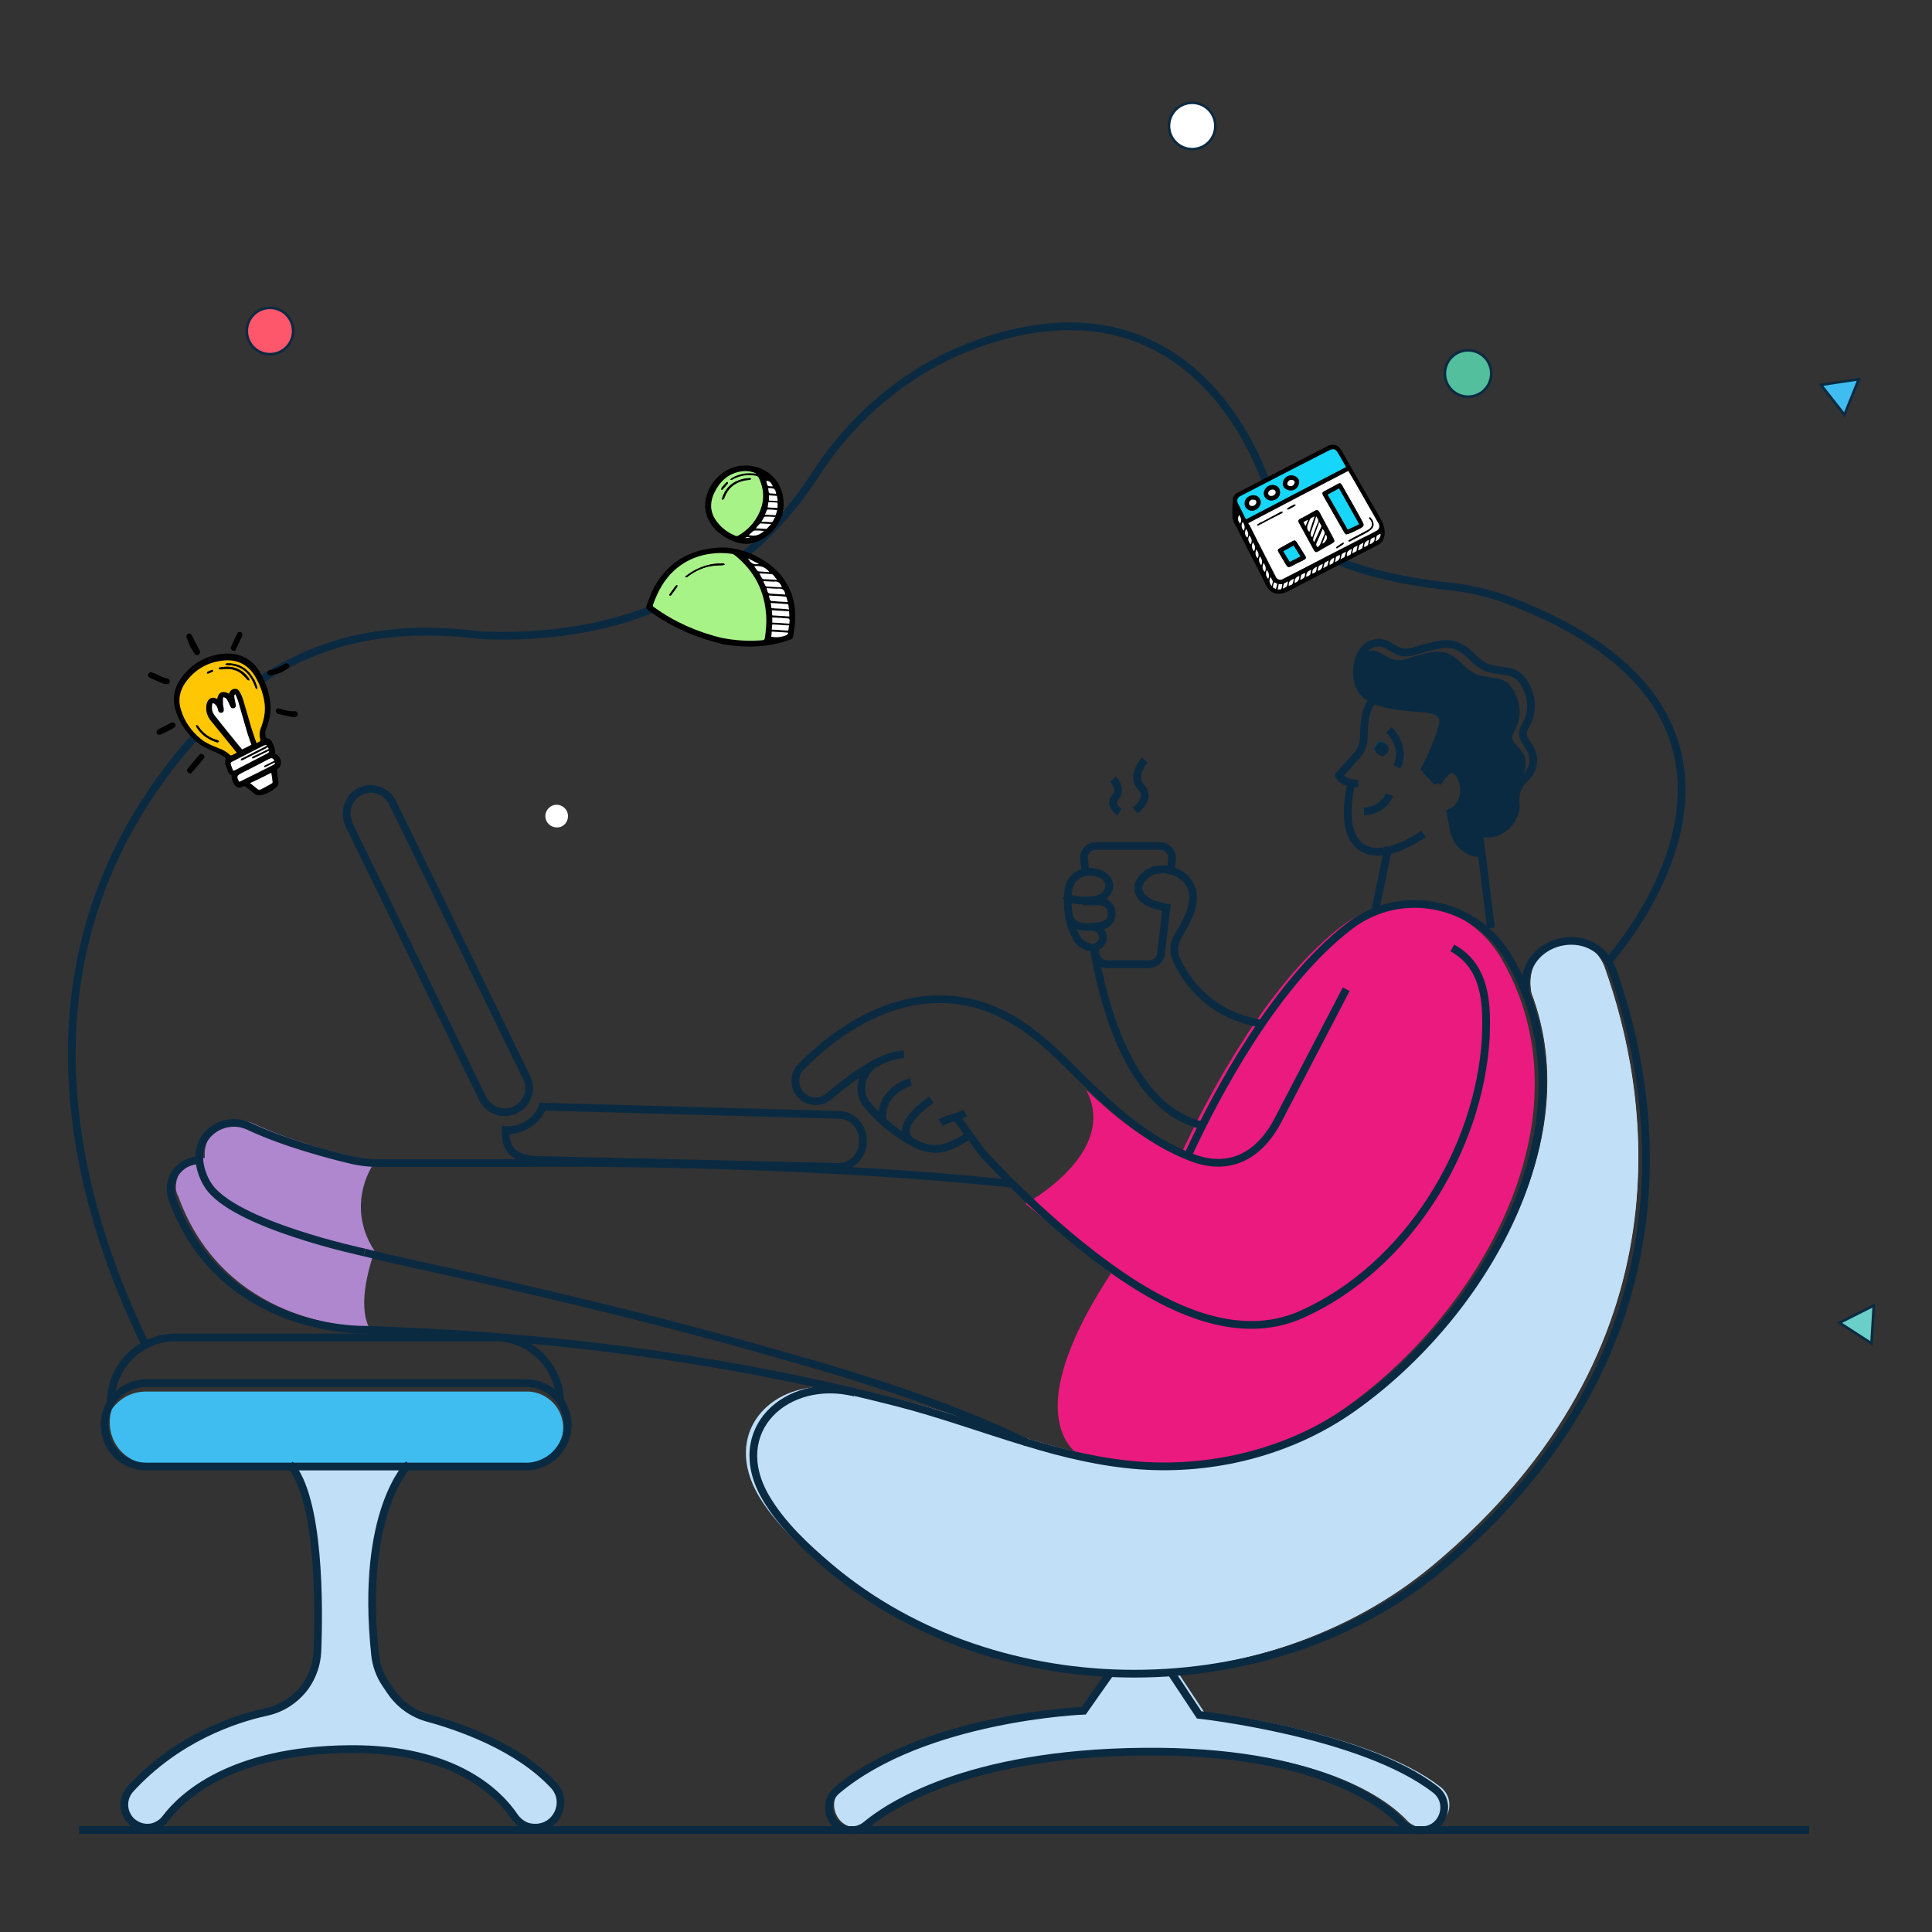 <?xml version="1.0" encoding="utf-8"?>
<!-- Generator: Adobe Illustrator 26.0.2, SVG Export Plug-In . SVG Version: 6.00 Build 0)  -->
<svg version="1.1" id="Layer_1" xmlns="http://www.w3.org/2000/svg" xmlns:xlink="http://www.w3.org/1999/xlink" x="0px" y="0px"
	 viewBox="0 0 750 750" style="enable-background:new 0 0 750 750;" xml:space="preserve">
<rect x="0" y="0" width="750" height="750" fill="#333333" stroke="none"/>
<style type="text/css">
	.st0{fill:#0A2A42;}
	.st1{fill:none;stroke:#0A2A42;stroke-width:3;stroke-miterlimit:10;}
	.st2{fill:none;stroke:#000000;stroke-width:4.11;stroke-miterlimit:10;}
	.st3{fill:none;stroke:#0A2A42;stroke-width:4.11;stroke-miterlimit:10;}
	.st4{fill:#08456B;}
	.st5{fill:#EA1A7F;}
	.st6{fill:#AF87CE;}
	.st7{fill:#D7E8F0;}
	.st8{fill:#C1DFF7;}
	.st9{fill:#3FBDF1;}
	.st10{fill:none;stroke:#0A2A42;stroke-miterlimit:10;}
	.st11{fill:#FFFFFF;}
	.st12{fill:#FE566A;stroke:#0A2A42;stroke-miterlimit:10;}
	.st13{fill:#3FBDF1;stroke:#0A2A42;stroke-miterlimit:10;}
	.st14{fill:#6ACFC9;stroke:#0A2A42;stroke-miterlimit:10;}
	.st15{fill:#53BF9D;stroke:#0A2A42;stroke-miterlimit:10;}
	.st16{fill:#FFFFFF;stroke:#0A2A42;stroke-miterlimit:10;}
	.st17{fill:#A8F387;}
	.st18{fill:#16D6FA;}
	.st19{fill:#FEC603;}
</style>
<path class="st0" d="M528.5,254c1.2-0.9,2.7-1.4,4.3-1.4c3.1,0,5.2,2.7,8.1,3.4c2.1,0.6,4,0.1,6.2-0.6s4.4-1.3,6.6-1.8
	c2.6-0.6,5-1,7.7-0.1c5.3,1.7,7.6,7.1,12.6,8.6c4.1,1.3,9.2,0.3,12.3,4.1c1.5,1.8,2.5,4,3.1,6.3s0.7,4.7,0.2,7
	c-0.4,1.7-1.1,3.4-2,4.9c-2.1,3.5,2.5,5.4,4,8.6c0.9,1.8,0.8,5-0.1,7.7c-0.2,0.2,1.1,1,0.9,1.2c-3.2,3.1-4.2,6.1-3.8,10.4
	c0.6,6.3-7.4,14-14.4,10.4l1,7.9c-2.4,0-4.7-0.8-6.5-2.3s-3.1-3.6-3.6-6l-1.3-6.7c6-2.6,6.7-11.9,2.6-16.3c-2.1-2.3-4.1-1.4-5.8,0.3
	c-1.8-0.3-1.8,2.8-3.2,4.6l-4.7-4.7c3.1-5.7,5.7-11.8,7.5-18.1c0.2-0.6,0.2-1.1,0.2-1.7c-0.1-0.6-0.2-1.1-0.5-1.7
	c-0.3-0.5-0.6-1-1.1-1.3c-0.4-0.4-1-0.7-1.5-0.8l-2.9-0.7c-5.1-0.5-10.3-0.7-15.3-1.8c-3.9-0.8-8.5-2.3-10.7-6
	C526.2,264,526.2,258.1,528.5,254z"/>
<path class="st1" d="M56.6,522.3c-27.3-56-51.5-144.3,8.6-223.6c39.6-52.1,84-56.8,121.3-52.1c74.9,3.3,112.9-35.8,129.9-62.2
	c15.7-24.4,39-43.2,66.6-52.2c86.7-28.2,110.3,60.4,110.3,60.4c5.1,25.4,49.1,32.9,69,35c7.7,0.8,15.2,2.5,22.4,5.1
	c124.7,46.6,40,140,40,140"/>
<path class="st2" d="M491.3,410.2L491.3,410.2"/>
<path class="st3" d="M575.1,330.7c-2.4,0-4.7-0.8-6.5-2.3s-3.1-3.6-3.6-6l-1.3-6.7c6-2.6,6.7-11.9,2.6-16.3
	c-2.1-2.3-4.1-1.4-5.8,0.3c-1.1,1.2-2.1,2.5-2.9,4"/>
<path class="st1" d="M574.1,322.8l1,7.9c0.3,1.9,1,7.7,1.7,13.7c0.8,6.5,1.7,13.3,2,15.9"/>
<path class="st1" d="M542.2,297.7c4.1-7.4-3-14.4-3-14.4"/>
<path class="st1" d="M533.2,271.5c-4,4.4-3.5,11-3.8,15.2c-0.1,2.5-1.1,4.9-2.8,6.7l-6.8,7.6c1.3,2.7,4.8,3.1,7.5,3.2"/>
<path class="st0" d="M537.7,293.1c1.1-1,2-2.4,0.9-3.7c-1.1-1.2-2.7-2.3-3.7-1.3c-1.1,1-2,2.4-0.9,3.7
	C535.1,293.2,536.6,294.1,537.7,293.1z"/>
<path class="st4" d="M535.1,288.4c1-1,2.5,0,3.6,1.2c0-0.1-0.1-0.1-0.1-0.2c-1.1-1.2-2.7-2.3-3.7-1.3c-1.1,1-2,2.4-0.9,3.7
	c0,0,0,0,0.1,0.1C533.2,290.7,534,289.4,535.1,288.4z"/>
<path class="st1" d="M539,328.8l-5.2,25"/>
<path class="st5" d="M421.6,423c10.9,10.4,22.6,19.9,36.6,25.6c1.5-3.3,3.3-6.9,5.2-10.8c7-14,14.8-27.6,23.6-40.6
	c9.9-14.4,21.3-28.1,33.9-37.7c2.5-1.9,5.1-3.5,7.9-4.8c7.4-3.4,15.5-4.5,23.5-3.4c8,1.2,15.5,4.6,21.6,10c3.5,3,6.4,6.6,8.8,10.6
	c2.7,4.6,5,9.4,6.9,14.4c22.4,59-19.6,126.7-67.8,160.5c-23.8,16.7-53.5,24.2-82.4,22.1c-6-0.5-11.9-1.3-17.8-2.4
	c0,0-30.3-11.2,9.7-72.2l-33.2-27C398.1,467.3,434.7,447.6,421.6,423z"/>
<path class="st6" d="M68.4,459.3c0.2-1.8,0.9-3.5,1.9-5s2.4-2.7,4-3.5s3.4-1.3,5.2-1.3c0-0.1,0-0.3,0-0.4
	c-0.8-10.2,10-17.1,19.2-12.8c13.6,6.4,30.7,10.9,39.4,13c2.4,0.6,4.9,1,7.5,1.1c0.1,0.1,0.1,0.1,0.2,0.2
	c-3.6,5.1-5.6,11.2-5.7,17.4c-0.1,6.3,1.8,12.4,5.3,17.6c-5.3,15.6-4.6,24.6-2.2,29.6c-5.8,0-56.1-1.4-74-50.8
	C68.3,462.9,68.1,461.1,68.4,459.3z"/>
<path class="st7" d="M321.9,538.5c3.5-0.2,7,0,10.5,0.7c6,1.4,11.9,2.8,17.8,4.3c16.9,4.3,33.6,10.4,50.4,15.5
	c14.4,4.3,28.9,7.9,43.8,9c2.3,0.2,4.6,0.3,6.8,0.3h0.3c26.6,0.5,53.4-7.1,75.2-22.4c48.2-33.8,90.2-101.5,67.8-160.5
	c0-0.4-0.2-1-0.2-1.4c-1.4-11.1,6.5-18.3,15.1-19.4c2.3,0.3,4.4,1.1,6.4,2.2c1.9,1.2,3.6,2.8,4.9,4.7c1,1.4,1.8,2.9,2.3,4.5
	c16.5,46.4,34.8,146.7-66.9,231.6c-32.2,26.9-74.2,40.7-116.3,41.2c-42-0.5-83.9-14.3-115.9-41.4c-9.1-7.7-18.5-16.6-24.6-26.9
	C286.6,558.3,301.2,539.9,321.9,538.5z"/>
<path class="st8" d="M321.9,538.5c1.8,0.1,3.6,0.4,5.4,0.7c6,1.4,11.9,2.8,17.8,4.3c16.9,4.3,33.6,10.4,50.4,15.5
	c14.4,4.3,28.9,7.9,43.8,9c4,0.3,7.9,0.4,12,0.3h0.3c26.6,0.5,53.4-7.1,75.2-22.4c48.2-33.8,90.2-101.5,67.8-160.5
	c0-0.4-0.2-1-0.2-1.4c-1.4-11.1,6.5-18.3,15.1-19.4c2.3,0.3,4.4,1.1,6.4,2.2c1.9,1.2,3.6,2.8,4.9,4.7c1,1.4,1.8,2.9,2.3,4.5
	c16.5,46.4,34.8,146.7-66.8,231.6c-32.2,26.9-74.2,40.7-116.3,41.2c-43.8,0.6-87.7-13.2-121-41.4c-9.1-7.7-18.5-16.6-24.6-26.9
	C280.5,556.5,298.6,536.9,321.9,538.5z"/>
<path class="st8" d="M456.7,648.4l10.8,16.3c0,0,63.4,7,91.7,29c6.6,5.1,3.1,15.8-5.3,15.8h-1.3c-1.2,0-2.4-0.2-3.4-0.7
	c-1.1-0.5-2.1-1.1-2.9-2c-7.1-7.6-33-28.5-100.4-27.8c-69.2,0.6-99.7,21.8-107.7,28.5c-1.6,1.3-3.6,2-5.6,2
	c-8.2,0-11.9-10.2-5.7-15.5c33.9-28.5,95.8-30.9,95.8-30.9l10.2-14.5"/>
<path class="st8" d="M112.5,568.4c11.7,13.3,11.4,55.4,10.7,72.7c-0.2,4.8-1.8,9.5-4.6,13.5c-3.7,5.1-9.1,8.7-15.3,10
	c-12.3,2.7-34.5,10.1-52.6,29.8c-1.2,1.3-2,2.9-2.3,4.6c-0.3,1.7-0.1,3.5,0.6,5.1c0.7,1.6,1.8,3,3.3,3.9c1.5,1,3.2,1.5,4.9,1.5
	c1.4,0,2.8-0.3,4-1c1.2-0.6,2.3-1.5,3.1-2.6c6-8,24.8-26.5,71.3-26.9c41.3-0.4,58.4,17.7,64.1,26.2c0.9,1.3,2.1,2.4,3.5,3.2
	s3,1.1,4.6,1.1c8.6,0,13-10.3,7.1-16.5c-13.9-14.9-36.4-22.7-48.8-26.1c-5.9-1.6-11-5.3-14.4-10.3l-2.1-3.1c-2.2-3.3-3.6-7.2-4-11.2
	c-5.9-55.9,13.1-73.9,13.1-73.9"/>
<path class="st2" d="M369.2,434.5L369.2,434.5L369.2,434.5"/>
<path class="st9" d="M43.4,547.1c1.5-2.1,3.5-3.9,5.8-5.1c2.3-1.2,4.9-1.8,7.5-1.8h147c3.7-0.2,7.3,1,10.1,3.5
	c2.8,2.4,4.5,5.9,4.8,9.5c0.3,3.7-0.9,7.3-3.3,10.2c-2.4,2.8-5.8,4.6-9.5,5h-147c-2.1,0-4.2-0.4-6.2-1.2s-3.8-2-5.3-3.5
	s-2.7-3.3-3.5-5.3s-1.2-4.1-1.2-6.2C42.6,550.5,42.8,548.8,43.4,547.1z"/>
<path class="st1" d="M112.5,568.4c11.7,13.3,11.4,55.4,10.7,72.7c-0.2,4.8-1.8,9.5-4.6,13.5c-3.7,5.1-9.1,8.7-15.3,10
	c-12.3,2.7-34.5,10.1-52.6,29.8c-1.2,1.3-2,2.9-2.3,4.6c-0.3,1.7-0.1,3.5,0.6,5.1c0.7,1.6,1.8,3,3.3,3.9c1.5,1,3.2,1.5,4.9,1.5
	c1.4,0,2.8-0.3,4-1c1.2-0.6,2.3-1.5,3.1-2.6c6-8,24.8-26.5,71.3-26.9c41.3-0.4,58.4,17.7,64.1,26.2c0.9,1.3,2.1,2.4,3.5,3.2
	s3,1.1,4.6,1.1c8.6,0,13-10.3,7.1-16.5c-13.9-14.9-36.4-22.7-48.8-26.1c-5.9-1.6-11-5.3-14.4-10.3l-2.1-3.1c-2.2-3.3-3.6-7.2-4-11.2
	c-5.9-55.9,13.1-73.9,13.1-73.9"/>
<path class="st10" d="M557.7,303c-0.1,0.2-0.2,0.5-0.2,0.7c-0.1,0.2-0.2,0.4-0.2,0.6"/>
<path class="st10" d="M552.7,299.6l3,3.1l1.6,1.6"/>
<path class="st1" d="M552.6,299.6c3.1-5.7,5.7-11.8,7.5-18.1c0.3-1.1,0.2-2.3-0.3-3.4c-0.5-1-1.5-1.8-2.6-2.2l-2.9-0.7
	c-5.1-0.5-10.3-0.7-15.3-1.8c-3.9-0.8-8.5-2.3-10.7-6c-2.1-3.5-2.1-9.4,0.1-13.5c1.4-2.6,3.8-4.5,7-4.4c3.2,0,5.4,2.7,8.3,3.5
	c2.2,0.7,4.2,0.1,6.5-0.6c2.2-0.7,4.5-1.3,6.8-1.8c2.7-0.6,5.2-1,7.9-0.1c5.4,1.7,7.8,7.2,13,8.9c4.3,1.4,9.5,0.3,12.7,4.2
	c1.5,1.9,2.6,4.1,3.2,6.4c0.6,2.3,0.7,4.8,0.2,7.2c-0.4,1.8-1.1,3.5-2.1,5.1c-2.2,3.6,1,5.6,2.4,9c0.8,1.6,1.1,3.4,0.8,5.2
	c-0.3,1.8-1.1,3.4-2.3,4.8c-0.2,0.2-0.4,0.4-0.6,0.6c-3.2,3.1-4.2,6.1-3.8,10.4c0.6,6.3-7.4,14-14.4,10.4"/>
<path class="st1" d="M524.6,304.3c0,0-5,18.3,3.8,24.5s24.2-5.1,24.2-5.1"/>
<g>
	<path class="st1" d="M350.9,409.3c-8.8,0.1-21.3,9.7-29.1,16.3c-0.9,0.7-1.9,1.3-3,1.6c-1.1,0.3-2.2,0.4-3.4,0.2
		c-1.1-0.2-2.2-0.6-3.1-1.2s-1.8-1.5-2.4-2.4c-0.9-1.5-1.3-3.3-1.1-5.1s1-3.4,2.3-4.7c16.3-16.5,39-29.6,63-25.3
		c18.6,3.3,31.6,15.6,44.4,28.5c12.8,12.8,26.7,25.5,44,32.1c15.8,6.1,27.1-1.8,33.7-14.6c8.8-16.9,17.6-33.8,26.4-50.7"/>
	<path class="st1" d="M365.2,435.8c2.7-1.8,6.8-2,9.5-3.8"/>
	<path class="st1" d="M376.4,440.7c-7.9,4.9-13,7.3-21,3.3c-7.3-3.7-13.7-8.9-18.9-15.3c-4.1-5-2-13.3,3.8-16.1"/>
	<path class="st1" d="M342.7,435.3c-0.1-0.4-0.2-0.9-0.2-1.4c-0.3-11,11.1-13.9,11.1-13.9"/>
	<path class="st1" d="M353.6,443c-7.3-6.2,8-16.1,8-16.1"/>
	<path class="st1" d="M141.5,486.2c14.4,3.7,29.1,6.6,43.6,9.9c36.3,8.3,72.5,17,108.3,27.1c35.6,10,71.8,20.6,105.2,36.8"/>
	<path class="st1" d="M563.8,368c11.5,6.3,13.3,18.3,13.1,30.3c0,1.4-0.1,2.8-0.1,4.3c-2.5,43.9-30.8,89.4-71.4,107.6
		c-0.7,0.3-1.4,0.6-2.1,0.9c-26.4,10.3-55.1-5.8-77-22.4c-0.7-0.5-1.3-1-2-1.5c-3.2-2.5-6.3-5-9.2-7.4
		c-11.5-9.7-22.5-20.2-32.8-31.2c-1.9-2-9.3-13-11.4-15.1"/>
	<path class="st1" d="M331.8,540.6c-26.4-6.5-49.8,14.6-34.5,40.8c6.1,10.4,15.5,19.2,24.6,26.9c65.4,55.4,171.7,55,237.3,0.2
		c101.7-84.9,83.3-185.2,66.9-231.6c-7-19.7-36.4-12.7-33.8,8l0.2,1.3"/>
	<path class="st1" d="M454.7,649.4l10.8,16.3c0,0,63.4,7,91.7,29c6.6,5.1,3.1,15.8-5.3,15.8h-1.3c-1.2,0-2.4-0.2-3.4-0.7
		c-1.1-0.5-2.1-1.1-2.9-2c-7.1-7.6-33-28.5-100.4-27.8c-69.2,0.6-99.7,21.8-107.7,28.5c-1.6,1.3-3.6,2-5.6,2
		c-8.2,0-11.9-10.2-5.7-15.5c33.9-28.5,95.8-30.9,95.8-30.9l10.2-14.5"/>
	<path class="st1" d="M424.6,368.4c4.3,24.6,15,61.2,41,68.2"/>
	<path class="st1" d="M452.7,352.4c-0.9-0.2-1.7-0.3-2-0.4c-2.3-0.6-4.5-1.2-6.4-2.7c-1.9-1.6-3.1-3.9-2.1-6.3
		c0.5-1.2,1.3-2.3,2.3-3.1c1-0.9,2.1-1.5,3.4-1.9c2.1-0.6,4.3-0.7,6.5-0.1c4.2,1,7.8,4.1,8.6,8.6c1,6.3-3.2,12.4-6.1,17.6
		c-0.7,1.3-1.1,2.7-1.1,4.2s0.3,2.9,0.9,4.2c3,6.6,7.6,12.4,13.4,16.8c5.8,4.3,12.7,7.1,19.9,8.1"/>
	<path class="st1" d="M77.4,450.7c0.4,3.3,1.5,6.5,3.3,9.3c9.6,15.4,60.8,26.2,60.8,26.2"/>
	<path class="st1" d="M461.1,448.6c11.6-25,34.3-67.3,62.8-89.1c20.1-15.4,49-9.4,61.8,12.4c36.2,62-8.8,138.3-60.9,174.9
		c-23.8,16.7-53.5,24.2-82.4,22.1c-14.9-1.1-29.5-4.6-43.9-9c-16.9-5.1-33.6-11.2-50.4-15.5c-60.7-15.5-122.7-24.3-185.3-27.3
		c-7.1-0.4-14.2-0.6-21.3-0.9c0,0-55.5,1.6-74.6-50.8c-0.6-1.7-0.8-3.5-0.6-5.3c0.2-1.8,0.9-3.5,1.9-4.9s2.4-2.7,4-3.5
		s3.4-1.3,5.2-1.3c0-0.1,0-0.3,0-0.4c-0.8-10.2,10-17.1,19.2-12.8c13.6,6.4,30.7,10.9,39.4,13c3.6,0.9,7.2,1.3,10.9,1.3h56.5
		c0,0,100.8-1.4,190,8.1"/>
	<path class="st1" d="M43,544.3c0-6.7,2.7-13,7.4-17.7c4.7-4.8,11.1-7.4,17.7-7.4h124.2c6.6,0,13,2.7,17.7,7.4s7.4,11.1,7.4,17.7"/>
	<path class="st1" d="M41.4,548.1c1.1-3.3,3.1-6.1,5.9-8.1c2.8-2,6.1-3.1,9.5-3.1h147c2.2,0,4.3,0.3,6.3,1.1s3.8,2,5.4,3.5
		c1.5,1.5,2.8,3.3,3.6,5.3s1.3,4.1,1.3,6.3s-0.4,4.3-1.3,6.3c-0.8,2-2.1,3.8-3.6,5.3s-3.4,2.7-5.4,3.5s-4.2,1.2-6.3,1.1h-147
		c-2.1,0-4.2-0.4-6.2-1.2s-3.8-2-5.3-3.5s-2.7-3.3-3.5-5.3s-1.2-4.1-1.2-6.2C40.6,551.5,40.8,549.8,41.4,548.1z"/>
	<path class="st1" d="M421.4,338.4l-0.6-4.9c-0.1-0.7,0-1.3,0.2-1.9s0.5-1.2,1-1.7c0.4-0.5,1-0.9,1.6-1.1c0.6-0.3,1.2-0.4,1.9-0.4
		h24.8c0.7,0,1.3,0.1,1.9,0.4s1.1,0.7,1.6,1.1c0.4,0.5,0.8,1.1,1,1.7s0.3,1.3,0.2,1.9l-0.5,4.3c-2.1-0.6-4.4-0.5-6.5,0.1
		c-1.3,0.4-2.4,1-3.4,1.9s-1.8,1.9-2.3,3.1c-1,2.4,0.2,4.7,2.1,6.3c1.9,1.6,4.1,2.1,6.4,2.7c0.3,0.1,1.1,0.3,2,0.4l-2.1,17.9
		c-0.1,1.1-0.7,2.2-1.5,2.9s-2,1.2-3.1,1.2h-16.2c-1.1,0-2.2-0.4-3.1-1.2c-0.9-0.8-1.4-1.8-1.5-2.9l-0.3-2.5"/>
	<path class="st1" d="M422.7,349.7v-0.2"/>
	<path class="st1" d="M423.9,359.8L423.9,359.8"/>
	<path class="st1" d="M413.5,347.7c0.3,0.3,0.6,0.5,1,0.7c2.4,1.3,6.1,1.3,8.3,1.2c1.1-0.1,1.9-0.2,1.9-0.2c3-0.3,6.6-3.1,5.8-6.4
		c-0.8-3.7-5.4-4.9-8.7-4.5c-0.1,0-0.2,0-0.3,0c-1.7,0.3-3.3,1.1-4.5,2.3c-1.2,1.2-2,2.8-2.2,4.5c-0.1,1-0.3,2.1-0.3,3.1
		c-0.1,2.4,0.1,4.9,0.5,7.3v0.1c0.6,3.3,1.8,6.4,3.5,9.2c1.3,1.5,3.1,2.5,5,2.8c0.4,0.1,0.9,0.1,1.3,0c1-0.2,1.9-0.7,2.5-1.5
		s0.9-1.8,0.8-2.8s-0.5-1.9-1.3-2.6c-0.7-0.7-1.7-1.1-2.7-1.1c-0.1,0-0.2,0-0.3,0c-0.1,0-0.1,0-0.2,0"/>
	<path class="st1" d="M415,355.6c1,4.8,7.2,4.6,12.5,3.8c1.2-0.2,2.3-0.8,3-1.7c0.8-0.9,1.1-2.1,1.1-3.3c-0.1-1.2-0.6-2.4-1.5-3.2
		c-0.9-0.9-2.1-1.3-3.3-1.3H425h-4.1h-0.5"/>
	<path class="st1" d="M204.4,436.8c2.9-1.8,5.3-4.2,6.2-7.2c50.3,1.4,115.4,3.2,115.4,3.2c5,0.1,9,4.7,9,10.1v0.2
		c-0.1,5.6-4.4,10-9.5,9.9l-116.2-2.7c-6-0.1-13-1.6-13-10.3v-1.3C199.1,438.9,201.9,438.2,204.4,436.8z"/>
	<path class="st1" d="M134.6,315.7c0-2.1,0.7-4.2,2-5.9c1.3-1.7,3.2-2.8,5.2-3.3c2.1-0.5,4.3-0.2,6.2,0.7s3.5,2.5,4.4,4.4l52,106.6
		c0.4,0.9,0.7,1.8,0.9,2.8c0.1,0.4,0.1,0.9,0.1,1.3c0,1.8-0.5,3.5-1.4,5s-2.3,2.7-3.9,3.5c-2,1-4.3,1.2-6.4,0.7
		c-1.3-0.3-2.6-0.9-3.7-1.8c-1.1-0.9-1.9-2-2.6-3.2l-52-106.5C134.9,318.6,134.5,317.2,134.6,315.7L134.6,315.7z"/>
	<path class="st1" d="M30.7,710.4h671.6"/>
</g>
<path class="st1" d="M529.5,315c7.8-0.4,9.9-6.5,9.9-6.5"/>
<path class="st11" d="M220.5,316.8c0-2.4-2-4.4-4.4-4.4s-4.4,2-4.4,4.4s2,4.4,4.4,4.4C218.6,321.3,220.5,319.3,220.5,316.8z"/>
<g>
	<path class="st1" d="M444.4,295.1c0,0-5.6,6-1.4,10.5s-2.4,9-2.4,9"/>
	<path class="st1" d="M432.1,302.4c0,0,3.7,4,0.9,7c-2.8,3,1.6,5.9,1.6,5.9"/>
</g>
<circle class="st12" cx="104.8" cy="128.5" r="9"/>
<polygon class="st13" points="721.6,147.2 706.9,149.4 716,161 "/>
<polygon class="st14" points="714.1,513.5 726.5,521.5 727.4,506.8 "/>
<circle class="st15" cx="569.9" cy="145" r="9"/>
<circle class="st16" cx="462.8" cy="48.9" r="9"/>
<g>
	<path d="M281.1,250.2c-10.6-2.6-19.8-6.4-28-12.3c-2.9-2.1-2.5-1.6-1.4-4.7c1.6-4.7,4-8.9,7.6-12.4c5.3-5.3,11.8-7.6,19.2-8.2
		c9.9-0.8,20.5,5.1,25.2,11.4c3.7,4.9,5.2,10.4,5,16.5c-0.1,2.2-0.5,4.4-0.8,6.6c-0.1,0.7-0.5,1-1.1,1.2c-6.1,2.2-12.4,3-18.9,2.6
		C285.3,250.8,282.8,250.4,281.1,250.2z M279.6,247.5c6,1.3,11.5,1.5,16.6,1c0.5-0.1,0.7-0.3,0.8-0.8c0.5-2.9,0.7-5.9,0.5-8.8
		c-0.6-9.5-4.6-17.3-12.1-23.3c-0.4-0.3-0.9-0.5-1.3-0.6c-1.4-0.2-2.9-0.3-4.3-0.3c-6.7,0.1-12.8,2-17.8,6.6
		c-4.1,3.7-6.7,8.3-8.4,13.5c-0.2,0.5,0.1,0.7,0.4,0.9C261.9,241.5,270.9,245.3,279.6,247.5z M299.5,236.1c2.3,0.1,4.5,0.3,6.8,0.4
		c-0.1-0.5-0.2-1-0.2-1.4c0-0.5-0.3-0.6-0.7-0.7c-1,0-1.9-0.1-2.9-0.2c-1.1-0.1-2.2-0.1-3.3-0.2
		C299.3,234.8,299.4,235.4,299.5,236.1z M298.5,231.2c0.1,0.6,0.2,1.1,0.4,1.6c0.1,0.2,0.4,0.4,0.6,0.5c2.1,0.2,4.1,0.3,6.3,0.4
		c-0.2-0.7-0.3-1.2-0.5-1.8c0-0.1-0.2-0.3-0.4-0.3C302.8,231.5,300.7,231.3,298.5,231.2z M299.8,238.9c2.2,0.1,4.4,0.3,6.7,0.4
		c0-0.8-0.1-1.4-0.1-2c-2.3-0.1-4.5-0.3-6.7-0.4C299.7,237.6,299.7,238.2,299.8,238.9z M299.8,241.7c2.2,0.1,4.4,0.3,6.6,0.4
		c0-0.6,0.1-1.1,0.1-1.5c0-0.2-0.2-0.5-0.4-0.5c-2.1-0.2-4.1-0.3-6.3-0.4C299.8,240.4,299.8,241,299.8,241.7z M304.8,230.8
		c0-0.1,0-0.2,0-0.2c0-0.1-0.1-0.2-0.1-0.3c-0.3-1.2-0.9-1.8-2.2-1.7c-1.6,0.1-3.2-0.1-4.9-0.2c0.5,2,0.5,2,2.4,2.2c0,0,0.1,0,0.1,0
		C301.7,230.6,303.3,230.7,304.8,230.8z M306.3,242.8c-2.2-0.1-4.3-0.3-6.5-0.4c-0.1,0.7-0.1,1.3-0.2,2c2.1,0.1,4.2,0.3,6.4,0.4
		C306.1,244.1,306.2,243.5,306.3,242.8z M303.5,228c-0.5-1.5-1.4-2.5-3.1-2.2c-0.1,0-0.2,0-0.4,0c-1.2-0.1-2.4-0.1-3.7-0.2
		c0.3,0.6,0.5,1.2,0.8,1.7c0.1,0.2,0.4,0.4,0.6,0.4C299.6,227.8,301.5,227.8,303.5,228z M301.7,225.1c-0.4-0.5-0.8-0.9-1.1-1.3
		c-0.3-0.3-0.6-0.8-1-0.8c-1.6-0.2-3.1-0.2-4.8-0.3c0.4,0.7,0.7,1.2,1,1.8c0.1,0.2,0.4,0.3,0.6,0.4
		C298.1,224.9,299.7,225,301.7,225.1z M306,245.8c-0.1-0.1-0.1-0.1-0.2-0.2c-2.1-0.1-4.1-0.2-6.3-0.4c-0.1,0.7-0.2,1.3-0.2,2
		c2.5,0.3,3.8,0.1,6-0.7C305.6,246.3,305.8,246,306,245.8z M292.8,219.8c0.4,0.6,0.8,1.2,1.2,1.7c0.1,0.1,0.3,0.3,0.4,0.3
		c1.4,0.1,2.8,0.2,4.3,0.3C297.2,220.1,295.2,219.5,292.8,219.8z M290.4,216.8c1,1.8,2.2,2.6,4.2,2.1
		C293.2,218.2,291.9,217.6,290.4,216.8z"/>
	<path d="M274,193.6c1.5-7.2,7.8-12.7,14.9-12.9c7.8-0.2,15.5,5.3,15.3,15.3c-0.2,7.4-5.9,13.3-12,14.8c-3.4,0.8-6.5,0-9.5-1.6
		c-3.6-1.9-6.5-4.5-8.1-8.4C273.7,198.4,273.5,196,274,193.6z M293.6,183.8c-1.8-0.8-3.8-1.1-5.7-0.8c-5,0.7-8.4,3.7-10.5,8.1
		c-2.3,4.6-1.6,8.9,2,12.7c1.7,1.8,3.8,3.2,6.1,4.2c0.4,0.2,0.7,0.2,1.1-0.1c2.8-1.7,5.2-3.8,6.9-6.6c3.1-5,3.7-10.3,1.1-15.7
		c-0.3-0.5-0.6-0.8-1.2-0.9c-3.2-0.5-6.2,0-9.1,1.5c-0.2,0.1-0.6,0.1-0.9,0.1c0.2-0.2,0.3-0.6,0.6-0.7c2.1-1.2,4.4-1.9,6.9-1.9
		C291.8,183.7,292.7,183.8,293.6,183.8z M300.9,200.7c-1.4-0.1-2.7-0.2-4-0.2c-0.1,0-0.3,0.1-0.3,0.2c-0.3,0.5-0.6,1.1-1,1.7
		c1.4,0.1,2.6,0.2,3.9,0.2c0.2,0,0.4-0.1,0.5-0.3C300.3,201.8,300.5,201.3,300.9,200.7z M293.4,205.1c1.4,0.1,2.6,0.2,3.8,0.2
		c0.1,0,0.3,0,0.4-0.1c0.5-0.5,1-1.1,1.7-1.8c-1.5-0.1-2.8-0.2-4.1-0.2c-0.1,0-0.3,0.1-0.4,0.2C294.4,203.9,294,204.4,293.4,205.1z
		 M301.7,198c-1.3-0.1-2.5-0.2-3.6-0.2c-0.1,0-0.3,0.1-0.3,0.2c-0.2,0.6-0.4,1.2-0.7,1.8c1.4,0.1,2.7,0.1,4.1,0.2
		C301.3,199.3,301.5,198.7,301.7,198z M301.8,197.2c0-0.7,0.1-1.4,0.1-2c-1.2-0.1-2.4-0.1-3.5-0.2c-0.1,0.7-0.2,1.3-0.3,2
		c0.2,0,0.4,0.1,0.5,0.1C299.6,197.1,300.7,197.1,301.8,197.2z M296.6,206.1c-1.2-0.1-2.3-0.2-3.4-0.2c-0.2,0-0.5,0-0.6,0.1
		c-0.6,0.5-1.2,1.1-1.8,1.6C292.9,208.3,294.8,207.8,296.6,206.1z M298.5,194.3c1.2,0.1,2.3,0.1,3.4,0.2c-0.1-0.7-0.2-1.4-0.3-2
		c-1.1-0.1-2.1-0.1-3.1-0.2C298.5,193,298.5,193.6,298.5,194.3z M298.2,189.5c0.1,0.6,0.1,1.1,0.2,1.6c0,0.2,0.2,0.4,0.3,0.4
		c0.8,0.1,1.7,0.1,2.5,0.2c-0.3-1.8-0.6-2-2.2-2.2C298.9,189.5,298.6,189.5,298.2,189.5z M300,188.8c-0.7-1.6-1.5-2.2-2.6-2.1
		c0.1,0.5,0.3,1.1,0.4,1.6c0,0.1,0.2,0.3,0.4,0.4C298.9,188.7,299.4,188.7,300,188.8z M291.3,208.7c-1.3-0.3-1.5-0.3-2,0.2
		C290,208.8,290.7,208.8,291.3,208.7z"/>
	<path class="st17" d="M279.6,247.5c-8.7-2.2-17.6-5.9-25.7-11.8c-0.3-0.2-0.6-0.4-0.4-0.9c1.8-5.1,4.3-9.8,8.4-13.5
		c5.1-4.5,11.1-6.5,17.8-6.6c1.4,0,2.9,0.1,4.3,0.3c0.5,0,0.9,0.3,1.3,0.6c7.5,6,11.5,13.8,12.1,23.3c0.2,3-0.1,5.9-0.5,8.8
		c-0.1,0.5-0.3,0.7-0.8,0.8C291.1,249,285.6,248.7,279.6,247.5z M281,218.7c-0.3,0-0.4,0-0.5,0c-5.3-0.1-10,1.6-14.2,4.8
		c-0.1,0-0.1,0.1-0.2,0.1c0,0.2-0.1,0.3-0.1,0.5c0.2,0,0.4,0.1,0.5,0c0.2-0.1,0.4-0.2,0.5-0.4c2.8-2.1,5.8-3.5,9.3-4
		c1.4-0.2,2.9-0.2,4.3-0.3c0.2,0,0.4-0.2,0.6-0.3C281.2,219,281.1,218.8,281,218.7z M262.9,227.1c-0.3,0.2-0.5,0.2-0.6,0.3
		c-0.8,1.1-1.6,2.2-2.4,3.3c-0.1,0.1,0,0.3,0,0.5c0.2,0,0.5,0,0.6-0.1c0.8-1.1,1.7-2.2,2.4-3.3C263,227.6,262.9,227.4,262.9,227.1z"
		/>
	<path class="st11" d="M299.5,236.1c-0.1-0.7-0.2-1.3-0.3-2c1.2,0.1,2.2,0.1,3.3,0.2c1,0.1,1.9,0.1,2.9,0.2c0.5,0,0.7,0.1,0.7,0.7
		c0,0.5,0.1,0.9,0.2,1.4C304,236.3,301.8,236.2,299.5,236.1z"/>
	<path class="st11" d="M298.5,231.2c2.2,0.1,4.3,0.2,6.4,0.4c0.1,0,0.3,0.2,0.4,0.3c0.2,0.6,0.3,1.2,0.5,1.8
		c-2.2-0.1-4.2-0.2-6.3-0.4c-0.2,0-0.5-0.3-0.6-0.5C298.7,232.3,298.7,231.8,298.5,231.2z"/>
	<path class="st11" d="M299.8,238.9c-0.1-0.7-0.1-1.3-0.2-2c2.3,0.1,4.5,0.3,6.7,0.4c0,0.7,0.1,1.3,0.1,2
		C304.2,239.2,302,239,299.8,238.9z"/>
	<path class="st11" d="M299.8,241.7c0-0.7,0-1.3,0-2c2.1,0.1,4.2,0.2,6.3,0.4c0.1,0,0.3,0.3,0.4,0.5c0,0.5,0,1-0.1,1.5
		C304.2,241.9,302,241.8,299.8,241.7z"/>
	<path class="st11" d="M304.8,230.8c-1.6-0.1-3.1-0.2-4.7-0.3c0,0-0.1,0-0.1,0c-1.9-0.1-1.9-0.1-2.4-2.2c1.6,0.1,3.3,0.3,4.9,0.2
		c1.3,0,1.9,0.5,2.2,1.7c0,0.1,0.1,0.2,0.1,0.3C304.8,230.7,304.8,230.7,304.8,230.8z"/>
	<path class="st11" d="M306.3,242.8c-0.1,0.7-0.2,1.4-0.3,2c-2.1-0.1-4.2-0.3-6.4-0.4c0.1-0.7,0.1-1.3,0.2-2
		C302,242.5,304.1,242.7,306.3,242.8z"/>
	<path class="st11" d="M303.5,228c-2-0.1-3.9-0.2-5.8-0.3c-0.2,0-0.5-0.2-0.6-0.4c-0.3-0.5-0.5-1.1-0.8-1.7c1.3,0.1,2.5,0.1,3.7,0.2
		c0.1,0,0.2,0,0.4,0C302.1,225.5,303,226.4,303.5,228z"/>
	<path class="st11" d="M301.7,225.1c-1.9-0.1-3.6-0.2-5.3-0.3c-0.2,0-0.5-0.2-0.6-0.4c-0.4-0.5-0.6-1.1-1-1.8
		c1.7,0.1,3.3,0.1,4.8,0.3c0.4,0,0.7,0.5,1,0.8C300.9,224.2,301.2,224.6,301.7,225.1z"/>
	<path class="st11" d="M306,245.8c-0.2,0.2-0.4,0.6-0.6,0.7c-2.2,0.9-3.6,1-6,0.7c0.1-0.6,0.2-1.3,0.2-2c2.1,0.1,4.2,0.2,6.3,0.4
		C305.9,245.6,305.9,245.7,306,245.8z"/>
	<path class="st11" d="M292.8,219.8c2.4-0.3,4.3,0.3,5.9,2.3c-1.5-0.1-2.9-0.2-4.3-0.3c-0.1,0-0.3-0.2-0.4-0.3
		C293.6,221,293.2,220.4,292.8,219.8z"/>
	<path class="st11" d="M290.4,216.8c1.5,0.8,2.8,1.4,4.2,2.1C292.6,219.4,291.4,218.6,290.4,216.8z"/>
	<path class="st17" d="M293.6,183.8c-0.9,0-1.8-0.1-2.7-0.1c-2.4,0-4.7,0.6-6.9,1.9c-0.2,0.1-0.4,0.5-0.6,0.7c0.3,0,0.7,0.1,0.9-0.1
		c2.9-1.6,5.9-2.1,9.1-1.5c0.6,0.1,0.9,0.4,1.2,0.9c2.6,5.5,2,10.7-1.1,15.7c-1.7,2.8-4.1,5-6.9,6.6c-0.4,0.2-0.7,0.2-1.1,0.1
		c-2.3-1-4.4-2.3-6.1-4.2c-3.6-3.8-4.3-8-2-12.7c2.2-4.4,5.5-7.4,10.5-8.1C289.8,182.7,291.7,183,293.6,183.8z M280.3,193.5
		c0,0.1,0.1,0.3,0.2,0.6c0.2-0.2,0.4-0.3,0.6-0.5c0.1-0.1,0.1-0.3,0.2-0.5c0.6-1.6,1.5-3,2.8-4.2c2-1.7,4.4-2.5,7-2.6
		c0.2,0,0.4-0.3,0.6-0.4c-0.2-0.1-0.4-0.3-0.6-0.3c-0.8,0.1-1.7,0.2-2.5,0.3C284.4,186.9,281.6,189.3,280.3,193.5z M280.1,190.2
		c0.2-0.1,0.4-0.1,0.5-0.2c0.7-0.8,1.3-1.5,2-2.3c0.1-0.1,0-0.4,0-0.4c-0.1-0.1-0.4-0.1-0.5,0c-0.7,0.8-1.4,1.5-2,2.3
		C280,189.7,280.1,190,280.1,190.2z"/>
	<path class="st11" d="M300.9,200.7c-0.4,0.6-0.6,1.2-0.9,1.7c-0.1,0.1-0.3,0.3-0.5,0.3c-1.3-0.1-2.6-0.1-3.9-0.2
		c0.4-0.6,0.7-1.2,1-1.7c0.1-0.1,0.2-0.2,0.3-0.2C298.2,200.5,299.5,200.6,300.9,200.7z"/>
	<path class="st11" d="M293.4,205.1c0.5-0.7,1-1.2,1.5-1.7c0.1-0.1,0.2-0.2,0.4-0.2c1.3,0.1,2.6,0.2,4.1,0.2
		c-0.7,0.7-1.2,1.3-1.7,1.8c-0.1,0.1-0.3,0.1-0.4,0.1C296,205.2,294.8,205.2,293.4,205.1z"/>
	<path class="st11" d="M301.7,198c-0.2,0.7-0.4,1.3-0.6,2c-1.4-0.1-2.7-0.1-4.1-0.2c0.2-0.6,0.4-1.2,0.7-1.8c0-0.1,0.2-0.2,0.3-0.2
		C299.2,197.8,300.4,197.9,301.7,198z"/>
	<path class="st11" d="M301.8,197.2c-1.2-0.1-2.2-0.1-3.3-0.2c-0.1,0-0.3,0-0.5-0.1c0.1-0.6,0.2-1.3,0.3-2c1.2,0.1,2.3,0.1,3.5,0.2
		C301.9,195.9,301.9,196.5,301.8,197.2z"/>
	<path class="st11" d="M296.6,206.1c-1.8,1.7-3.8,2.2-5.9,1.6c0.6-0.6,1.2-1.1,1.8-1.6c0.1-0.1,0.4-0.1,0.6-0.1
		C294.3,205.9,295.4,206,296.6,206.1z"/>
	<path class="st11" d="M298.5,194.3c0-0.7,0-1.3,0-2c1,0.1,2,0.1,3.1,0.2c0.1,0.7,0.2,1.3,0.3,2
		C300.7,194.4,299.6,194.4,298.5,194.3z"/>
	<path class="st11" d="M298.2,189.5c0.4,0,0.7,0,0.9,0c1.6,0.1,1.9,0.4,2.2,2.2c-0.9-0.1-1.7-0.1-2.5-0.2c-0.1,0-0.3-0.3-0.3-0.4
		C298.3,190.6,298.3,190.1,298.2,189.5z"/>
	<path class="st11" d="M300,188.8c-0.6,0-1.2,0-1.7-0.1c-0.1,0-0.3-0.2-0.4-0.4c-0.2-0.5-0.3-1.1-0.4-1.6
		C298.6,186.6,299.3,187.2,300,188.8z"/>
	<path class="st11" d="M291.3,208.7c-0.6,0.1-1.3,0.1-2,0.2C289.8,208.4,290,208.4,291.3,208.7z"/>
	<path d="M281,218.7c0.1,0.1,0.2,0.3,0.4,0.4c-0.2,0.1-0.4,0.3-0.6,0.3c-1.4,0.1-2.9,0.1-4.3,0.3c-3.4,0.5-6.5,1.9-9.3,4
		c-0.2,0.1-0.3,0.3-0.5,0.4c-0.1,0.1-0.3,0-0.5,0c0-0.2,0-0.3,0.1-0.5c0-0.1,0.1-0.1,0.2-0.1c4.2-3.2,8.9-4.9,14.2-4.8
		C280.6,218.7,280.7,218.7,281,218.7z"/>
	<path d="M262.9,227.1c0,0.3,0.1,0.6,0,0.7c-0.8,1.1-1.6,2.2-2.4,3.3c-0.1,0.1-0.4,0.1-0.6,0.1c0-0.2-0.1-0.4,0-0.5
		c0.8-1.1,1.6-2.2,2.4-3.3C262.4,227.3,262.6,227.2,262.9,227.1z"/>
	<path d="M280.3,193.5c1.3-4.2,4.1-6.6,8.2-7.6c0.8-0.2,1.6-0.3,2.5-0.3c0.2,0,0.4,0.2,0.6,0.3c-0.2,0.1-0.4,0.4-0.6,0.4
		c-2.6,0.1-5,0.9-7,2.6c-1.3,1.1-2.2,2.6-2.8,4.2c-0.1,0.2-0.1,0.4-0.2,0.5c-0.2,0.2-0.4,0.4-0.6,0.5
		C280.4,193.8,280.3,193.6,280.3,193.5z"/>
	<path d="M280.1,190.2c0-0.3-0.2-0.5-0.1-0.7c0.6-0.8,1.3-1.6,2-2.3c0.1-0.1,0.4-0.1,0.5,0c0.1,0,0.1,0.3,0,0.4
		c-0.6,0.8-1.3,1.6-2,2.3C280.5,190.1,280.4,190.1,280.1,190.2z"/>
</g>
<g>
	<path d="M500.3,229.4c-4.2,2.1-7.2,1-8.8-2.2c-1.8-3.7-3.7-7.3-5.6-10.9c-1.6-3.2-3.3-6.4-4.9-9.7c-0.5-1-1-2.1-1.6-3.1
		c-0.8-1.3-1-2.7-1-4.1c0-1.8,0-3.6,0.2-5.4c0.1-1.3,0.8-2.3,1.9-2.8c6-3.1,12.1-6.2,18.1-9.4c5.6-2.9,11.3-5.8,16.9-8.7
		c1.9-1,4-0.4,5.1,1.5c3.7,6.5,7.5,13.1,11.2,19.6c1.5,2.7,3.2,5.3,4.6,8.1c0.9,1.8,1.4,3.8,1,5.8c-0.3,1.6-1.2,2.8-2.7,3.6
		c-4.6,2.3-9.1,4.7-13.7,7c-4.3,2.2-8.7,4.4-13,6.7C505.2,226.8,502.3,228.4,500.3,229.4z M484.6,203.1c0.2,0.3,0.3,0.6,0.4,0.9
		c1.9,3.7,3.8,7.4,5.6,11.1c1.5,3,3.1,6,4.6,9c0.5,1,1.7,1.3,2.6,0.9c0.9-0.4,1.7-0.9,2.5-1.3c3.4-1.8,6.9-3.6,10.3-5.3
		c3-1.6,6.1-3.1,9.1-4.7c3-1.6,6.1-3.1,9.1-4.7c1.8-0.9,3.7-1.9,5.5-2.8c1-0.5,1.3-1.7,0.8-2.7c-1-1.8-2.1-3.6-3.1-5.4
		c-2.1-3.7-4.3-7.5-6.4-11.2c-0.7-1.3-1.5-2.6-2.3-3.9C510.4,189.6,497.5,196.3,484.6,203.1z M522.5,181.3c-1.1-1.9-2.1-3.8-3.2-5.6
		c-0.8-1.4-1.7-1.7-3.2-0.9c-2.9,1.5-5.8,3-8.8,4.5c-4.6,2.4-9.2,4.8-13.8,7.1c-4,2.1-8,4.1-12,6.2c-1.1,0.6-1.5,1.6-0.9,2.8
		c0.6,1.2,1.2,2.4,1.8,3.6c0.4,0.8,0.9,1.7,1.3,2.6C496.7,194.8,509.6,188,522.5,181.3z M531.7,211.3c1.5-0.5,2.1-1.3,1.9-2.8
		c-0.4,0.2-0.8,0.4-1.2,0.6c-0.1,0.1-0.2,0.2-0.3,0.3C532,210,531.9,210.6,531.7,211.3z M529.3,210.7c-0.4,0.2-0.8,0.4-1.1,0.6
		c-0.2,0.1-0.5,0.2-0.5,0.4c-0.2,0.6-0.3,1.2-0.5,2c0.5-0.2,0.9-0.4,1.2-0.6c0.1-0.1,0.3-0.2,0.4-0.4
		C529,212,529.1,211.4,529.3,210.7z M522.5,214.2c-0.5,0.3-0.9,0.4-1.3,0.6c-0.1,0.1-0.3,0.2-0.3,0.3c-0.2,0.6-0.3,1.2-0.5,1.9
		c0.5-0.2,0.8-0.4,1.1-0.6c0.2-0.1,0.4-0.3,0.5-0.4C522.3,215.5,522.4,214.9,522.5,214.2z M527,211.9c-0.3,0.2-0.6,0.2-0.8,0.4
		c-0.3,0.2-0.7,0.3-0.8,0.6c-0.2,0.6-0.3,1.3-0.5,2c0.5-0.3,1-0.5,1.4-0.7c0.1-0.1,0.2-0.2,0.3-0.3
		C526.8,213.2,526.9,212.6,527,211.9z M531.5,209.6c-1.5,0.6-2.1,1.4-1.9,2.8c0.4-0.2,0.7-0.3,1-0.5c0.2-0.1,0.4-0.3,0.5-0.5
		C531.3,210.8,531.4,210.2,531.5,209.6z M518.2,218.2c1.5-0.5,2.1-1.4,1.9-2.8c-0.4,0.2-0.8,0.4-1.2,0.6c-0.1,0.1-0.3,0.2-0.3,0.4
		C518.5,216.9,518.4,217.5,518.2,218.2z M524.8,213.1c-1.6,0.6-2.1,1.3-1.9,2.8c0.4-0.2,0.7-0.3,1.1-0.5c0.2-0.1,0.4-0.2,0.4-0.4
		C524.5,214.4,524.6,213.8,524.8,213.1z M515.8,217.6c-0.5,0.2-0.8,0.4-1.1,0.6c-0.2,0.1-0.4,0.2-0.5,0.4c-0.2,0.6-0.3,1.2-0.5,1.9
		c0.5-0.2,0.9-0.4,1.2-0.6c0.2-0.1,0.3-0.2,0.4-0.4C515.5,218.9,515.6,218.3,515.8,217.6z M518,216.5c-1.4,0.4-2,1.3-1.9,2.8
		c0.4-0.2,0.8-0.4,1.2-0.6c0.1-0.1,0.2-0.2,0.2-0.3C517.7,217.8,517.9,217.2,518,216.5z M502.3,224.7c-1.6,0.6-2.1,1.3-1.9,2.7
		c0.3-0.1,0.7-0.3,1-0.4c0.2-0.1,0.5-0.2,0.5-0.4C502,225.9,502.1,225.3,502.3,224.7z M511.5,221.6c1.6-0.2,1.8-1.4,2-2.7
		c-0.4,0.2-0.8,0.4-1.2,0.6c-0.1,0.1-0.3,0.2-0.4,0.4C511.8,220.4,511.7,221,511.5,221.6z M504.4,223.6c-1.4,0.4-1.9,1.2-1.8,2.7
		C504,225.7,504.4,225.1,504.4,223.6z M511.3,220c-1.6,0.7-2,1.3-1.9,2.8c0.4-0.2,0.7-0.3,1-0.5c0.2-0.1,0.4-0.3,0.4-0.4
		C511,221.3,511.1,220.7,511.3,220z M504.7,225.1c1.6-0.6,1.9-1.1,2-2.8c-0.4,0.2-0.7,0.3-1,0.5c-0.2,0.1-0.4,0.2-0.5,0.4
		C505,223.9,504.9,224.5,504.7,225.1z M509,221.2c-1.4,0.5-2,1.3-1.9,2.7c0.3-0.1,0.6-0.3,0.9-0.4c0.2-0.1,0.5-0.3,0.6-0.5
		C508.8,222.5,508.9,221.9,509,221.2z M498,228.4c0,0,0.1,0.1,0.1,0.1c0.5-0.3,1.1-0.4,1.4-0.8c0.3-0.5,0.3-1.2,0.5-1.9
		c-0.5,0.3-1,0.5-1.4,0.7c-0.1,0.1-0.2,0.2-0.2,0.3C498.3,227.3,498.2,227.9,498,228.4z M494.6,226c-0.1,0.4-0.2,0.7-0.3,1.1
		c-0.2,1-0.2,1,0.7,1.5c0.1,0,0.2,0.1,0.3,0.1c0.2-0.7,0.3-1.3,0.5-2C495.4,226.5,495,226.3,494.6,226z M497.8,226.8
		c-0.5,0-0.9,0-1.4,0c-0.1,0.3-0.2,0.6-0.2,1c-0.1,0.3-0.1,0.7-0.2,1.1c0.4,0,0.7,0,1,0c0.3,0,0.5-0.2,0.5-0.5
		C497.6,227.8,497.7,227.4,497.8,226.8z M534,210.1c1.2-0.5,2.1-1.8,1.9-2.9c-0.4,0.2-0.8,0.4-1.2,0.6c-0.1,0.1-0.2,0.2-0.3,0.4
		C534.3,208.8,534.1,209.4,534,210.1z M485.5,211.3c0.7-1.3,0.4-2.4-0.5-3.4C484.3,209.2,484.6,210.3,485.5,211.3z M483.7,205.3
		c-0.6,1.6-0.4,2.5,0.5,3.4C484.8,207.4,484.5,206.3,483.7,205.3z M482.8,206c0.7-1.2,0.4-2.3-0.4-3.4
		C481.6,203.8,481.9,205,482.8,206z M487.7,213.3c-0.6,1.3-0.4,2.4,0.5,3.4C488.9,215.5,488.6,214.4,487.7,213.3z M489.1,216
		c-0.6,1.3-0.4,2.3,0.5,3.4C490.2,218.2,489.9,217,489.1,216z M491.8,221.3c-0.7,1.3-0.4,2.4,0.5,3.4
		C493,223.5,492.6,222.4,491.8,221.3z M486.4,210.6c-0.7,1.3-0.4,2.4,0.4,3.4C487.5,212.8,487.2,211.7,486.4,210.6z M493.2,224
		c-0.6,1.3-0.5,2.4,0.5,3.5c0.1-0.6,0.3-1.2,0.4-1.8c0-0.1,0-0.2-0.1-0.3C493.7,224.9,493.5,224.5,493.2,224z M490.5,218.6
		c-0.5,1.5-0.4,2.4,0.5,3.4C491.6,220.8,491.3,219.7,490.5,218.6z M481.4,203.3c0.7-1.3,0.4-2.3-0.4-3.4
		C480.4,201.3,480.5,202.1,481.4,203.3z"/>
	<path class="st11" d="M484.6,203.1c13-6.8,25.9-13.6,38.8-20.3c0.8,1.3,1.5,2.6,2.3,3.9c2.1,3.7,4.3,7.5,6.4,11.2
		c1,1.8,2.1,3.6,3.1,5.4c0.5,1,0.2,2.2-0.8,2.7c-1.8,1-3.6,1.9-5.5,2.8c-3,1.6-6.1,3.1-9.1,4.7c-3,1.6-6.1,3.1-9.1,4.7
		c-3.4,1.8-6.9,3.6-10.3,5.3c-0.8,0.4-1.7,0.9-2.5,1.3c-1,0.5-2.2,0.1-2.6-0.9c-1.5-3-3.1-6-4.6-9c-1.9-3.7-3.8-7.4-5.6-11.1
		C484.9,203.7,484.7,203.5,484.6,203.1z M510.6,198.2c-2,1.1-4,2.2-5.9,3.4c-0.6,0.3-0.7,0.7-0.3,1.4c1.9,3.6,3.9,7.2,5.9,10.8
		c0.3,0.6,0.8,0.7,1.4,0.3c1.9-1.1,3.7-2.2,5.6-3.2c0.8-0.5,0.9-0.8,0.5-1.7c-1.9-3.5-3.7-7-5.6-10.5
		C511.6,198.1,511.2,197.9,510.6,198.2z M525.2,206.5C525.2,206.6,525.2,206.6,525.2,206.5c1.1-0.5,2.1-1,3.1-1.6
		c1.2-0.7,1.3-1.1,0.6-2.4c-0.6-1.2-1.2-2.3-1.9-3.5c-2-3.6-4.1-7.2-6.1-10.8c-0.4-0.7-0.8-0.8-1.5-0.4c-1.7,0.9-3.5,1.9-5.2,2.8
		c-1,0.5-1.1,0.9-0.5,1.8c2,3.4,4,6.9,5.9,10.3c0.8,1.3,1.5,2.7,2.3,4c0.4,0.6,0.7,0.7,1.4,0.5C524,207.1,524.6,206.8,525.2,206.5z
		 M501.3,219.8c1.5-0.8,3.1-1.6,4.7-2.4c1-0.5,1.1-0.9,0.5-1.8c-1.1-1.7-2.1-3.4-3.2-5.1c-0.5-0.8-0.8-0.9-1.6-0.4
		c-1.7,0.9-3.4,1.9-5.1,2.8c-0.6,0.3-0.7,0.8-0.4,1.3c1,1.7,2.1,3.4,3.1,5.2C500,220.3,500.2,220.3,501.3,219.8z M532.9,202.2
		c-0.1-0.2-0.3-0.5-0.5-0.8c-0.2-0.2-0.4-0.7-0.7-0.5c-0.4,0.3,0.1,0.5,0.3,0.8c1.1,1.4,0.9,2.7-0.5,3.8c-0.1,0.1-0.3,0.2-0.5,0.3
		c-1.8,0.9-3.6,1.9-5.3,2.8c-0.7,0.4-1.4,0.7-2,1.1c-0.1,0.1-0.2,0.3-0.2,0.4c0.2,0,0.3,0.1,0.5,0.1c0.1,0,0.1-0.1,0.2-0.1
		c2-1.1,4.1-2.1,6.1-3.2c0.8-0.4,1.5-0.9,2.1-1.5C533.3,204.6,533.4,203.5,532.9,202.2z M488.8,203.8
		C488.8,203.8,488.8,203.8,488.8,203.8c2.7-1.4,5.4-2.8,8.1-4.2c0.3-0.1,0.5-0.3,0.8-0.4c0.1-0.1,0.2-0.3,0.2-0.4
		c-0.2,0-0.3-0.1-0.5-0.1c-0.1,0-0.2,0.1-0.3,0.1c-2.3,1.2-4.6,2.4-6.9,3.7c-0.6,0.3-1.3,0.6-1.9,1c-0.2,0.1-0.3,0.4-0.4,0.5
		c0.2,0,0.4,0,0.6,0C488.7,203.9,488.8,203.8,488.8,203.8z M500.1,197.8c0.9-0.5,1.8-0.9,2.5-1.4c0.2-0.1,0.2-0.3,0.3-0.5
		c-0.2,0-0.4-0.1-0.6,0c-0.8,0.4-1.6,0.8-2.4,1.3c-0.2,0.1-0.2,0.3-0.3,0.5C499.8,197.7,500,197.8,500.1,197.8z M519.1,212.8
		c0.9-0.5,1.6-1,2.4-1.5c0.1-0.1,0.1-0.3,0.2-0.4c-0.2,0-0.4-0.1-0.5,0c-0.8,0.5-1.5,1-2.3,1.5c-0.1,0.1-0.1,0.3-0.2,0.5
		C518.9,212.8,519,212.8,519.1,212.8z"/>
	<path class="st18" d="M522.5,181.3c-12.9,6.8-25.8,13.5-38.8,20.3c-0.5-0.9-0.9-1.7-1.3-2.6c-0.6-1.2-1.2-2.4-1.8-3.6
		c-0.6-1.1-0.2-2.2,0.9-2.8c4-2.1,8-4.1,12-6.2c4.6-2.4,9.2-4.8,13.8-7.1c2.9-1.5,5.8-3,8.8-4.5c1.4-0.7,2.4-0.5,3.2,0.9
		C520.4,177.5,521.4,179.3,522.5,181.3z M494.9,194c1.6-0.6,2.3-2.1,1.9-3.7c-0.3-1.3-1.6-2.1-3-2c-1.3,0.1-2.3,0.8-2.9,2
		c-0.5,1-0.3,2.3,0.5,3.1C492.2,194.3,493.6,194.5,494.9,194z M487.3,198c0.3-0.1,0.5-0.2,0.7-0.4c1.2-0.8,1.8-2.3,1.3-3.6
		c-0.5-1.2-1.8-2-3.2-1.7c-0.5,0.1-0.9,0.3-1.3,0.5c-1.3,0.7-1.8,2.2-1.3,3.7c0.4,1.1,1.8,1.9,3.1,1.7
		C486.7,198.1,487,198,487.3,198z M500,184.8c-1.5,0.6-2.4,2.5-1.8,3.9c0.6,1.4,2.5,2.1,4.1,1.5c1.5-0.6,2.5-2.6,1.9-3.9
		C503.5,184.8,501.6,184.1,500,184.8z"/>
	<path class="st11" d="M531.7,211.3c0.2-0.7,0.3-1.3,0.4-1.9c0-0.1,0.1-0.3,0.3-0.3c0.4-0.2,0.8-0.4,1.2-0.6
		C533.8,209.9,533.3,210.7,531.7,211.3z"/>
	<path class="st11" d="M529.3,210.7c-0.2,0.8-0.3,1.4-0.5,2c0,0.1-0.2,0.3-0.4,0.4c-0.4,0.2-0.7,0.4-1.2,0.6c0.2-0.7,0.3-1.4,0.5-2
		c0.1-0.2,0.3-0.3,0.5-0.4C528.5,211.1,528.9,210.9,529.3,210.7z"/>
	<path class="st11" d="M522.5,214.2c-0.2,0.7-0.3,1.3-0.5,1.9c-0.1,0.2-0.3,0.3-0.5,0.4c-0.3,0.2-0.7,0.3-1.1,0.6
		c0.2-0.7,0.3-1.3,0.5-1.9c0-0.1,0.2-0.3,0.3-0.3C521.7,214.6,522,214.4,522.5,214.2z"/>
	<path class="st11" d="M527,211.9c-0.2,0.7-0.3,1.3-0.4,1.9c0,0.1-0.1,0.3-0.3,0.3c-0.4,0.2-0.8,0.4-1.4,0.7c0.2-0.7,0.3-1.4,0.5-2
		c0.1-0.3,0.5-0.4,0.8-0.6C526.5,212.1,526.7,212,527,211.9z"/>
	<path class="st11" d="M531.5,209.6c-0.2,0.7-0.3,1.2-0.4,1.8c-0.1,0.2-0.3,0.4-0.5,0.5c-0.3,0.2-0.7,0.4-1,0.5
		C529.5,211,530,210.1,531.5,209.6z"/>
	<path class="st11" d="M518.2,218.2c0.2-0.7,0.3-1.2,0.4-1.8c0-0.1,0.2-0.3,0.3-0.4c0.4-0.2,0.8-0.4,1.2-0.6
		C520.3,216.8,519.8,217.6,518.2,218.2z"/>
	<path class="st11" d="M524.8,213.1c-0.2,0.7-0.3,1.3-0.4,1.9c0,0.2-0.2,0.3-0.4,0.4c-0.3,0.2-0.7,0.3-1.1,0.5
		C522.7,214.4,523.2,213.7,524.8,213.1z"/>
	<path class="st11" d="M515.8,217.6c-0.2,0.7-0.3,1.3-0.5,1.9c0,0.1-0.2,0.3-0.4,0.4c-0.4,0.2-0.8,0.4-1.2,0.6
		c0.2-0.7,0.3-1.3,0.5-1.9c0.1-0.2,0.3-0.3,0.5-0.4C515,218,515.3,217.9,515.8,217.6z"/>
	<path class="st11" d="M518,216.5c-0.1,0.6-0.3,1.3-0.4,1.9c0,0.1-0.1,0.2-0.2,0.3c-0.4,0.2-0.8,0.4-1.2,0.6
		C516,217.8,516.6,217,518,216.5z"/>
	<path class="st11" d="M502.3,224.7c-0.2,0.7-0.3,1.3-0.5,1.9c-0.1,0.2-0.3,0.3-0.5,0.4c-0.3,0.2-0.6,0.3-1,0.4
		C500.2,226,500.7,225.2,502.3,224.7z"/>
	<path class="st11" d="M511.5,221.6c0.1-0.6,0.3-1.2,0.4-1.7c0-0.1,0.2-0.3,0.4-0.4c0.4-0.2,0.7-0.4,1.2-0.6
		C513.3,220.2,513.1,221.3,511.5,221.6z"/>
	<path class="st11" d="M504.4,223.6c0,1.5-0.4,2.1-1.8,2.7C502.5,224.8,503,224,504.4,223.6z"/>
	<path class="st11" d="M511.3,220c-0.2,0.7-0.3,1.2-0.4,1.8c-0.1,0.2-0.3,0.3-0.4,0.4c-0.3,0.2-0.7,0.3-1,0.5
		C509.3,221.4,509.7,220.7,511.3,220z"/>
	<path class="st11" d="M504.7,225.1c0.2-0.7,0.3-1.2,0.4-1.8c0.1-0.2,0.3-0.3,0.5-0.4c0.3-0.2,0.7-0.4,1-0.5
		C506.7,224,506.3,224.5,504.7,225.1z"/>
	<path class="st11" d="M509,221.2c-0.1,0.6-0.2,1.2-0.4,1.8c-0.1,0.2-0.4,0.4-0.6,0.5c-0.3,0.2-0.6,0.3-0.9,0.4
		C507,222.5,507.6,221.7,509,221.2z"/>
	<path class="st11" d="M498,228.4c0.1-0.6,0.2-1.1,0.4-1.7c0-0.1,0.1-0.2,0.2-0.3c0.4-0.2,0.9-0.4,1.4-0.7c-0.2,0.7-0.2,1.4-0.5,1.9
		c-0.3,0.4-0.9,0.6-1.4,0.8C498.1,228.5,498.1,228.5,498,228.4z"/>
	<path class="st11" d="M494.6,226c0.4,0.2,0.8,0.4,1.2,0.6c-0.1,0.6-0.3,1.3-0.5,2c-0.1,0-0.2-0.1-0.3-0.1c-0.9-0.4-1-0.5-0.7-1.5
		C494.4,226.8,494.5,226.4,494.6,226z"/>
	<path class="st11" d="M497.8,226.8c-0.1,0.5-0.2,1-0.3,1.5c-0.1,0.3-0.2,0.5-0.5,0.5c-0.3,0-0.6,0-1,0c0.1-0.4,0.2-0.7,0.2-1.1
		c0.1-0.3,0.2-0.6,0.2-1C496.9,226.8,497.3,226.8,497.8,226.8z"/>
	<path class="st11" d="M534,210.1c0.2-0.7,0.3-1.3,0.4-1.9c0-0.1,0.2-0.3,0.3-0.4c0.4-0.2,0.8-0.4,1.2-0.6
		C536.1,208.3,535.2,209.7,534,210.1z"/>
	<path class="st11" d="M485.5,211.3c-0.9-1-1.2-2.1-0.5-3.4C485.9,209,486.2,210.1,485.5,211.3z"/>
	<path class="st11" d="M483.7,205.3c0.8,1.1,1.2,2.2,0.5,3.4C483.2,207.8,483.1,206.8,483.7,205.3z"/>
	<path class="st11" d="M482.8,206c-0.8-1-1.1-2.1-0.4-3.4C483.1,203.6,483.5,204.8,482.8,206z"/>
	<path class="st11" d="M487.7,213.3c0.8,1.1,1.2,2.2,0.5,3.4C487.3,215.7,487.2,214.6,487.7,213.3z"/>
	<path class="st11" d="M489.1,216c0.8,1,1.1,2.2,0.5,3.4C488.7,218.3,488.5,217.2,489.1,216z"/>
	<path class="st11" d="M491.8,221.3c0.8,1,1.1,2.2,0.5,3.4C491.4,223.7,491.2,222.6,491.8,221.3z"/>
	<path class="st11" d="M486.4,210.6c0.8,1,1.1,2.2,0.4,3.4C486,213,485.7,211.9,486.4,210.6z"/>
	<path class="st11" d="M493.2,224c0.3,0.5,0.6,1,0.8,1.4c0,0.1,0.1,0.2,0.1,0.3c-0.1,0.6-0.2,1.1-0.4,1.8
		C492.7,226.3,492.6,225.2,493.2,224z"/>
	<path class="st11" d="M490.5,218.6c0.9,1.1,1.1,2.2,0.5,3.4C490,221,489.9,220.2,490.5,218.6z"/>
	<path class="st11" d="M481.4,203.3c-0.9-1.2-1-2-0.4-3.4C481.8,201,482.1,202.1,481.4,203.3z"/>
	<path d="M510.6,198.2c0.7-0.3,1.1-0.2,1.4,0.4c1.9,3.5,3.7,7,5.6,10.5c0.5,0.9,0.4,1.2-0.5,1.7c-1.9,1.1-3.7,2.2-5.6,3.2
		c-0.6,0.3-1.1,0.2-1.4-0.3c-2-3.6-3.9-7.2-5.9-10.8c-0.3-0.6-0.3-1,0.3-1.4C506.6,200.5,508.6,199.4,510.6,198.2z M513.5,205.3
		c-0.8,1.8-1.6,3.6-2.5,5.5c-0.3,0.6-0.1,1,0.4,1.6c0.3-0.3,0.7-0.5,0.9-0.9c0.7-1.4,1.2-2.8,1.8-4.3c0.1-0.2,0.1-0.4,0-0.6
		C514,206.1,513.7,205.6,513.5,205.3z M509.4,208.6c0.8-2.2,1.6-4.3,2.4-6.4c0-0.1,0-0.2,0-0.3c-0.2-0.5-0.5-0.9-0.7-1.4
		c-0.1,0-0.1,0-0.2,0c0,0.1,0,0.3-0.1,0.4c-0.6,1.8-1.1,3.6-1.8,5.3C508.6,207.2,508.7,207.9,509.4,208.6z M510.2,210.4
		c0.9-1.9,1.8-3.9,2.7-5.9c0-0.1,0-0.3,0-0.4c-0.2-0.4-0.4-0.8-0.7-1.3c-0.1,0-0.1,0-0.2,0c0,0.2-0.1,0.4-0.1,0.5
		c-0.6,1.6-1.1,3.2-1.8,4.8C509.7,209,509.6,209.8,510.2,210.4z M510.3,200.5c0,0-0.1,0-0.1-0.1c-0.3,0.1-0.5,0.3-0.8,0.4
		c-0.6,0.2-1,0.7-1.1,1.3c-0.2,0.6-0.5,1.2-0.7,1.8c-0.3,0.9-0.1,1.8,0.7,2.5C508.9,204.5,509.6,202.5,510.3,200.5z M514.6,207.5
		c-0.5,1.3-0.9,2.5-1.3,3.5c0.7-0.3,1.3-0.8,1.7-1.7C515.3,208.6,515.1,208.1,514.6,207.5z M507.7,202c0,0-0.1-0.1-0.1-0.1
		c-0.5,0.3-1,0.6-1.6,0.9c0.3,0.5,0.5,0.9,0.8,1.5C507.2,203.4,507.5,202.7,507.7,202z"/>
	<path d="M525.2,206.5c-0.6,0.3-1.2,0.5-1.9,0.8c-0.7,0.3-1,0.2-1.4-0.5c-0.8-1.3-1.5-2.7-2.3-4c-2-3.4-3.9-6.9-5.9-10.3
		c-0.5-0.9-0.4-1.3,0.5-1.8c1.7-0.9,3.5-1.9,5.2-2.8c0.7-0.4,1.1-0.3,1.5,0.4c2,3.6,4.1,7.2,6.1,10.8c0.6,1.2,1.3,2.3,1.9,3.5
		c0.7,1.2,0.6,1.7-0.6,2.4C527.3,205.5,526.3,206,525.2,206.5C525.2,206.6,525.2,206.6,525.2,206.5z M515.4,192
		c2.6,4.6,5.2,9,7.8,13.6c1.4-0.7,2.9-1.3,4.4-2.1c-2.6-4.7-5.2-9.3-7.8-13.9C518.2,190.4,516.8,191.2,515.4,192z"/>
	<path d="M501.3,219.8c-1.1,0.5-1.3,0.5-1.9-0.4c-1-1.7-2.1-3.4-3.1-5.2c-0.3-0.5-0.2-1,0.4-1.3c1.7-1,3.4-1.9,5.1-2.8
		c0.8-0.4,1.1-0.3,1.6,0.4c1.1,1.7,2.1,3.4,3.2,5.1c0.6,0.9,0.5,1.3-0.5,1.8C504.4,218.2,502.8,219,501.3,219.8z M498.2,214
		c0.9,1.4,1.7,2.7,2.5,4.1c1.4-0.7,2.7-1.4,4.1-2.1c-0.9-1.4-1.8-2.8-2.6-4.2C500.8,212.5,499.5,213.3,498.2,214z"/>
	<path d="M532.9,202.2c0.5,1.3,0.4,2.4-0.6,3.2c-0.6,0.6-1.4,1.1-2.1,1.5c-2,1.1-4.1,2.1-6.1,3.2c-0.1,0-0.1,0.1-0.2,0.1
		c-0.2,0-0.3-0.1-0.5-0.1c0.1-0.1,0.1-0.3,0.2-0.4c0.7-0.4,1.3-0.7,2-1.1c1.8-0.9,3.6-1.9,5.3-2.8c0.2-0.1,0.3-0.2,0.5-0.3
		c1.4-1.1,1.6-2.4,0.5-3.8c-0.2-0.2-0.7-0.5-0.3-0.8c0.4-0.3,0.5,0.2,0.7,0.5C532.6,201.7,532.8,202,532.9,202.2z"/>
	<path d="M488.8,203.8c-0.1,0-0.2,0.1-0.2,0.1c-0.2,0-0.4,0-0.6,0c0.1-0.2,0.2-0.4,0.4-0.5c0.6-0.4,1.2-0.7,1.9-1
		c2.3-1.2,4.6-2.4,6.9-3.7c0.1-0.1,0.2-0.1,0.3-0.1c0.2,0,0.3,0,0.5,0.1c-0.1,0.1-0.1,0.3-0.2,0.4c-0.2,0.2-0.5,0.3-0.8,0.4
		C494.2,200.9,491.5,202.3,488.8,203.8C488.8,203.8,488.8,203.8,488.8,203.8z"/>
	<path d="M500.1,197.8c-0.1,0-0.2-0.1-0.4-0.1c0.1-0.2,0.2-0.4,0.3-0.5c0.8-0.5,1.6-0.9,2.4-1.3c0.2-0.1,0.4,0,0.6,0
		c-0.1,0.2-0.2,0.4-0.3,0.5C501.8,196.9,501,197.3,500.1,197.8z"/>
	<path d="M519.1,212.8c-0.1,0-0.2-0.1-0.4-0.1c0.1-0.2,0.1-0.4,0.2-0.5c0.8-0.5,1.5-1,2.3-1.5c0.1-0.1,0.3,0,0.5,0
		c-0.1,0.2-0.1,0.4-0.2,0.4C520.7,211.8,520,212.3,519.1,212.8z"/>
	<path d="M494.9,194c-1.3,0.5-2.7,0.3-3.5-0.6c-0.8-0.8-1-2-0.5-3.1c0.6-1.2,1.5-1.9,2.9-2c1.5-0.1,2.7,0.7,3,2
		C497.2,191.9,496.4,193.4,494.9,194z M494.2,192.4c0.8-0.3,1.2-1.1,0.9-1.8c-0.2-0.6-1.1-0.8-1.8-0.5c-0.7,0.3-1.2,1.1-0.9,1.7
		C492.7,192.5,493.4,192.7,494.2,192.4z"/>
	<path d="M487.3,198c-0.3,0.1-0.6,0.2-0.9,0.2c-1.3,0.2-2.7-0.6-3.1-1.7c-0.5-1.4,0.1-3,1.3-3.7c0.4-0.2,0.9-0.4,1.3-0.5
		c1.4-0.2,2.8,0.5,3.2,1.7c0.5,1.3-0.1,2.8-1.3,3.6C487.7,197.7,487.5,197.8,487.3,198z M485.8,194c-0.7,0.4-1,0.9-1,1.5
		c0,0.6,0.4,0.8,0.9,1c0.8,0.2,1.8-0.5,1.9-1.3c0.1-0.5-0.2-1-0.7-1.1C486.6,193.9,486.2,194,485.8,194z"/>
	<path d="M500,184.8c1.5-0.6,3.5,0,4.1,1.4c0.6,1.4-0.3,3.3-1.9,3.9c-1.5,0.6-3.5-0.1-4.1-1.5C497.6,187.3,498.5,185.4,500,184.8z
		 M501.6,188.6c0.7-0.3,1.2-1.2,0.9-1.7c-0.2-0.5-1.2-0.8-1.8-0.5c-0.7,0.3-1.2,1.2-0.9,1.7C500,188.6,500.9,188.8,501.6,188.6z"/>
	<path class="st11" d="M513.5,205.3c0.2,0.3,0.4,0.8,0.7,1.3c0.1,0.2,0,0.4,0,0.6c-0.6,1.4-1.2,2.9-1.8,4.3
		c-0.2,0.3-0.6,0.6-0.9,0.9c-0.5-0.5-0.7-0.9-0.4-1.6C511.9,208.9,512.7,207.1,513.5,205.3z"/>
	<path class="st11" d="M509.4,208.6c-0.7-0.7-0.7-1.4-0.4-2.3c0.7-1.8,1.2-3.6,1.8-5.3c0-0.1,0-0.3,0.1-0.4c0.1,0,0.1,0,0.2,0
		c0.2,0.5,0.5,0.9,0.7,1.4c0,0.1,0,0.2,0,0.3C510.9,204.3,510.2,206.4,509.4,208.6z"/>
	<path class="st11" d="M510.2,210.4c-0.6-0.6-0.5-1.3-0.1-2.3c0.7-1.6,1.2-3.2,1.8-4.8c0.1-0.2,0.1-0.4,0.1-0.5c0.1,0,0.1,0,0.2,0
		c0.2,0.4,0.5,0.8,0.7,1.3c0.1,0.1,0.1,0.3,0,0.4C512,206.5,511.1,208.5,510.2,210.4z"/>
	<path class="st11" d="M510.3,200.5c-0.7,2-1.3,4-2,6c-0.8-0.7-1-1.6-0.7-2.5c0.2-0.6,0.5-1.2,0.7-1.8c0.2-0.6,0.5-1.1,1.1-1.3
		c0.3-0.1,0.5-0.3,0.8-0.4C510.2,200.5,510.2,200.5,510.3,200.5z"/>
	<path class="st11" d="M514.6,207.5c0.5,0.6,0.7,1.1,0.4,1.8c-0.4,0.9-0.9,1.5-1.7,1.7C513.7,210,514.2,208.8,514.6,207.5z"/>
	<path class="st11" d="M507.7,202c-0.3,0.7-0.5,1.4-0.9,2.2c-0.3-0.5-0.5-1-0.8-1.5c0.6-0.3,1.1-0.6,1.6-0.9
		C507.7,201.9,507.7,201.9,507.7,202z"/>
	<path class="st18" d="M515.4,192c1.5-0.8,2.9-1.5,4.4-2.4c2.6,4.6,5.2,9.2,7.8,13.9c-1.5,0.7-2.9,1.4-4.4,2.1
		C520.6,201,518,196.5,515.4,192z"/>
	<path class="st18" d="M498.2,214c1.4-0.8,2.7-1.5,4-2.2c0.9,1.4,1.7,2.8,2.6,4.2c-1.4,0.7-2.7,1.4-4.1,2.1
		C499.8,216.8,499,215.4,498.2,214z"/>
	<path class="st11" d="M494.2,192.4c-0.8,0.3-1.6,0.1-1.8-0.5c-0.3-0.6,0.2-1.4,0.9-1.7c0.7-0.3,1.6-0.1,1.8,0.5
		C495.4,191.3,495,192.1,494.2,192.4z"/>
	<path class="st11" d="M485.8,194c0.4,0,0.8,0,1.2,0c0.5,0.1,0.8,0.6,0.7,1.1c-0.1,0.8-1.1,1.5-1.9,1.3c-0.5-0.1-0.9-0.4-0.9-1
		C484.8,194.9,485.2,194.4,485.8,194z"/>
	<path class="st11" d="M501.6,188.6c-0.7,0.3-1.6,0-1.8-0.5c-0.2-0.5,0.2-1.4,0.9-1.7c0.7-0.3,1.6,0,1.8,0.5
		C502.8,187.4,502.3,188.3,501.6,188.6z"/>
</g>
<g>
	<path d="M106.7,292.4c1.2,0.7,2,1.6,2.3,2.9c0.2,1.3-0.1,2.5-1.3,3.3c-0.2,0.1-0.3,0.5-0.2,0.7c0.2,1.5,0.4,3,0.6,4.4
		c0.1,0.6-0.1,1.2-0.5,1.6c-1.8,1.7-3.9,2.9-6.4,3.4c-1,0.2-1.8,0-2.6-0.7c-1.1-0.9-2.2-1.8-3.3-2.6c-0.2-0.2-0.7-0.2-0.9-0.1
		c-1.9,1.1-3.3,0-3.9-1.6c-0.2-0.4-0.4-0.8-0.5-1.3c-0.1-0.4-0.1-0.9-0.1-1.4c-0.9-0.4-1.4-1.2-1.7-2.3c-0.1-0.4-0.3-0.9-0.5-1.3
		c-0.4-0.9-0.4-1.7-0.1-2.6c0.1-0.2,0-0.6-0.2-0.7c-1.1-0.7-2.1-1.4-3.2-1.9c-2.4-1-4.8-1.9-6.8-3.4c-4.5-3.4-7.7-7.8-9.3-13.3
		c-1.4-4.6-0.3-9,2.6-12.8c4-5.2,9.3-8.2,15.8-8.9c6.5-0.6,11.5,1.9,14.7,7.7c2.1,3.7,3.4,7.7,3.8,12c0.2,2.9-0.3,5.7-1.3,8.4
		c-0.4,1.1-0.9,2.2-0.7,3.4c0.1,0.7,0.1,1.3,1.1,1.4c0.5,0.1,1.1,0.6,1.4,1.1C106.3,289.5,107,290.8,106.7,292.4z M91.9,292.2
		c-0.2-0.3-0.4-0.5-0.5-0.7c-3.1-3.9-6.3-7.8-9.4-11.6c-1.6-2-2.3-4.2-1.8-6.7c0.4-2.1,2.2-3.1,4-2c0,0,0.1,0,0.1,0
		c0.2-1,0.5-2.1,1.6-2.5c1.1-0.5,2-0.1,3,0.5c0.1-0.1,0.1-0.2,0.1-0.3c0.4-0.9,1.1-1.5,2.1-1.6c1-0.1,1.6,0.6,2,1.3
		c0.5,0.8,0.9,1.7,1.2,2.6c1.1,3.7,2.2,7.5,3.3,11.3c0.6,1.9,1.3,3.8,2,5.9c0.4-0.2,0.6-0.4,0.9-0.5c0.5-0.2,0.7-0.5,0.5-1.1
		c-0.4-1.4-0.3-2.8,0.2-4.2c0.2-0.7,0.5-1.3,0.7-2c0.8-2.5,1.2-5,0.8-7.6c-0.4-3.4-1.5-6.7-3.2-9.7c-2.9-5.3-7.4-7.7-13.3-6.9
		c-5.8,0.8-10.5,3.5-14,8.2c-2.5,3.3-3.2,7-1.9,11c1.4,4.4,4,8.1,7.6,11.1c2.2,1.8,4.8,2.8,7.4,3.8c1.5,0.6,2.8,1.3,4,2.5
		c0.1,0.1,0.4,0.2,0.6,0.1C90.6,292.9,91.2,292.5,91.9,292.2z M82.6,272.9c-0.1,0.3-0.2,0.6-0.3,0.8c-0.3,1.6,0,3,1,4.3
		c2.6,3.2,5.2,6.5,7.8,9.7c0.9,1.2,1.9,2.3,2.8,3.4c1.3-0.6,2.5-1.2,3.6-1.8c-0.6-1.8-1.3-3.6-1.8-5.3c-1.1-3.7-2.1-7.4-3.2-11.1
		c-0.3-1.1-0.8-2.2-1.2-3.2c-0.1,0-0.2,0-0.3,0.1c0,0.4-0.1,0.8-0.1,1.1c0.1,0.9,0.3,1.8,0.5,2.6c0.2,0.8,0,1.4-0.7,1.6
		c-0.6,0.2-1.2-0.2-1.5-0.9c-0.3-0.8-0.7-1.6-1.1-2.3c-0.3-0.5-0.7-1-1.6-1c0,1-0.1,1.9,0,2.9c0,0.7,0.2,1.3,0.3,2
		c0,0.6-0.3,1-0.9,1.1c-0.6,0.1-1.1-0.2-1.3-0.8c-0.1-0.3-0.1-0.6-0.2-0.9C84.2,274,83.6,273.3,82.6,272.9z M104,290.1
		c-0.3,0.1-0.5,0.3-0.7,0.4c-2.9,1.5-5.8,2.9-8.7,4.4c-0.2,0.1-0.3,0.2-0.5,0.2c-0.2,0-0.3-0.1-0.5-0.1c0.1-0.2,0.1-0.4,0.2-0.5
		c0.1-0.1,0.3-0.2,0.5-0.3c2.9-1.5,5.8-2.9,8.7-4.4c0.2-0.1,0.4-0.2,0.7-0.4c0-0.1-0.1-0.2-0.1-0.3c-0.3,0.1-0.7,0.1-0.9,0.2
		c-1.2,0.6-2.4,1.2-3.6,1.8c-2.9,1.5-5.8,2.9-8.6,4.4c-0.5,0.2-0.9,0.5-0.7,1.1c0.3,0.8,0.6,1.6,0.9,2.5c0.4-0.1,0.7-0.2,1.1-0.4
		c1.6-0.8,3.2-1.6,4.8-2.5c2.5-1.3,5-2.6,7.5-3.9c0.3-0.2,0.7-0.3,0.4-0.9c-0.3,0.1-0.6,0.3-0.8,0.4c-1.7,0.8-3.4,1.7-5.1,2.5
		c-0.2,0.1-0.5,0-0.7-0.1c0.1-0.2,0.2-0.4,0.4-0.6c0.3-0.2,0.7-0.4,1.1-0.5c1.7-0.8,3.3-1.7,5.1-2.5
		C104.2,290.5,104.1,290.3,104,290.1z M92.9,303.5c0.1,0,0.1,0,0.1,0c4.5-2.2,8.9-4.5,13.4-6.7c0.2-0.1,0.3-0.4,0.5-0.6
		c-0.1-0.1-0.1-0.1-0.2-0.2c-0.2,0.1-0.4,0.2-0.6,0.3c-1,0.5-2,1-3,1.5c-0.2,0.1-0.4-0.1-0.6-0.1c0.1-0.2,0.1-0.4,0.3-0.5
		c0.2-0.1,0.4-0.2,0.6-0.3c1.1-0.5,2.1-1.1,3.2-1.6c-0.5-0.9-1.1-1.1-2-0.7c-3.6,1.8-7.1,3.6-10.7,5.5c-1.9,1-2.1,1.4-1,3.3
		C92.8,303.4,92.8,303.5,92.9,303.5z M105.3,300c-2.7,1.4-5.4,2.7-8.1,4.1c0.9,0.7,1.8,1.4,2.6,2.1c0.5,0.5,1,0.6,1.6,0.3
		c1.4-0.7,2.8-1.5,4.2-2.3c0.1-0.1,0.3-0.4,0.3-0.5C105.7,302.4,105.5,301.2,105.3,300z"/>
	<path d="M74,251.3c-0.6-1.4-1.1-2.5-1.5-3.6c-0.3-0.8-0.1-1.4,0.6-1.7c0.6-0.2,1.1,0.1,1.5,0.9c0.9,1.9,1.9,3.7,2.9,5.6
		c0.3,0.6,0.2,1.2-0.3,1.6c-0.5,0.4-1.2,0.3-1.6-0.2C75,252.9,74.4,252,74,251.3z"/>
	<path d="M74.1,300.3c-0.4-0.1-0.9-0.2-1.2-0.5c-0.4-0.4-0.4-0.9,0-1.4c0.5-0.7,1.1-1.4,1.6-2c0.9-1.1,1.8-2.1,2.7-3.2
		c0.6-0.7,1.2-0.7,1.8-0.2c0.5,0.5,0.5,1.1-0.1,1.7c-1.3,1.6-2.7,3.2-4,4.7C74.7,299.7,74.4,299.9,74.1,300.3z"/>
	<path d="M109.4,261c-1.4,0.4-2.7,0.8-4.1,1.2c-0.8,0.2-1.4-0.2-1.5-0.8c-0.1-0.7,0.3-1.2,1.2-1.3c1.8-0.3,3.3-1.1,4.8-2
		c0.3-0.2,0.6-0.3,0.9-0.5c0.6-0.3,1.2-0.1,1.5,0.5c0.3,0.5,0.1,1.1-0.4,1.4c-0.8,0.5-1.6,0.9-2.3,1.4
		C109.3,260.8,109.3,260.9,109.4,261z"/>
	<path d="M65.8,263.9c0.4,0.9-0.1,1.7-0.9,1.7c-0.5,0-1-0.1-1.4-0.2c-0.9-0.3-1.8-0.7-2.7-1.1c-0.9-0.4-1.7-0.8-2.6-1.2
		c-0.6-0.3-0.9-0.8-0.7-1.3c0.2-0.6,0.7-0.9,1.3-0.8c0.6,0.1,1.1,0.4,1.7,0.6c1.5,0.7,2.9,1.6,4.6,1.8
		C65.4,263.5,65.7,263.8,65.8,263.9z"/>
	<path d="M107.5,275c0.5,0,0.8,0,1.1,0.1c1.9,0.6,3.8,1.1,5.9,1c0.6,0,1,0.5,1.1,1.1c0,0.6-0.3,1-0.9,1.1c-0.4,0.1-0.9,0.1-1.4,0
		c-1.8-0.4-3.6-0.7-5.4-1.2c-0.4-0.1-0.7-0.6-0.8-1C106.9,275.8,107.3,275.4,107.5,275z"/>
	<path d="M91.2,252.7c-0.4-0.1-0.9-0.1-1.2-0.3c-0.3-0.3-0.5-0.8-0.4-1.1c0.8-1.8,1.6-3.6,2.5-5.4c0.3-0.7,1.1-0.7,1.6-0.4
		c0.5,0.4,0.5,1,0.2,1.7c-0.8,1.5-1.4,3-2.2,4.5C91.7,252,91.5,252.3,91.2,252.7z"/>
	<path d="M65,283.9c-0.8,0.4-1.6,0.8-2.5,1.2c-0.7,0.3-1.3,0.2-1.6-0.4c-0.3-0.6-0.1-1.2,0.6-1.6c1.6-0.8,3.3-1.7,4.9-2.5
		c0.7-0.3,1.3-0.1,1.6,0.4c0.3,0.6,0.1,1.2-0.6,1.6C66.6,283.1,65.8,283.5,65,283.9z"/>
	<path class="st19" d="M91.9,292.2c-0.7,0.4-1.3,0.7-2,1c-0.2,0.1-0.5,0-0.6-0.1c-1.1-1.1-2.5-1.9-4-2.5c-2.6-1-5.2-2-7.4-3.8
		c-3.6-3-6.2-6.6-7.6-11.1c-1.3-4-0.5-7.7,1.9-11c3.5-4.7,8.2-7.5,14-8.2c5.9-0.8,10.4,1.6,13.3,6.9c1.6,3,2.8,6.3,3.2,9.7
		c0.3,2.6,0,5.1-0.8,7.6c-0.2,0.7-0.4,1.3-0.7,2c-0.5,1.4-0.6,2.8-0.2,4.2c0.2,0.6,0,0.9-0.5,1.1c-0.3,0.1-0.6,0.3-0.9,0.5
		c-0.7-2-1.4-3.9-2-5.9c-1.1-3.7-2.2-7.5-3.3-11.3c-0.3-0.9-0.7-1.8-1.2-2.6c-0.4-0.8-1-1.4-2-1.3c-1,0.1-1.7,0.6-2.1,1.6
		c0,0.1-0.1,0.2-0.1,0.3c-0.9-0.5-1.9-0.9-3-0.5c-1.1,0.5-1.3,1.5-1.6,2.5c-0.1,0-0.1,0-0.1,0c-1.8-1.1-3.5-0.1-4,2
		c-0.5,2.5,0.1,4.7,1.8,6.7c3.2,3.9,6.3,7.8,9.4,11.6C91.5,291.7,91.7,291.9,91.9,292.2z M98.8,264c-0.6-0.8-1.2-1.9-2.1-2.9
		c-2.3-2.6-5.3-3.7-8.7-3.6c-0.2,0-0.4,0.3-0.6,0.4c0.2,0.1,0.4,0.2,0.6,0.3c0.1,0,0.3,0,0.4,0c3.4,0,6.2,1.3,8.3,4
		c1.1,1.5,1.9,3.1,2.5,4.9c0.1,0.2,0.3,0.3,0.5,0.4c0-0.2,0.2-0.5,0.1-0.7C99.6,266,99.3,265.2,98.8,264z M96.8,263.6
		c-0.2-0.3-0.3-0.4-0.4-0.5c-2.7-3.6-6.3-4.6-10.6-4c-0.4,0.1-0.9-0.1-0.9,0.6c0,0.1,0.6,0.2,1,0.2c2.7-0.4,5.3-0.2,7.6,1.5
		c1,0.7,1.7,1.7,2.6,2.6c0.1,0.1,0.4,0.2,0.6,0.2C96.7,264,96.7,263.8,96.8,263.6z M76.3,281.4c-0.1,0-0.1,0.1-0.2,0.1
		c0,0.2,0,0.5,0.1,0.7c1.9,3,4.7,5,8.1,6c0.1,0,0.2,0.1,0.2,0c0.2-0.1,0.3-0.1,0.4-0.3c0-0.1-0.1-0.3-0.2-0.4
		c-0.1-0.1-0.3-0.1-0.5-0.2c-2.4-0.7-4.4-2-6.1-3.8c-0.5-0.5-0.9-1.2-1.3-1.7C76.7,281.7,76.5,281.6,76.3,281.4z M81.7,261.1
		C81.7,261.1,81.7,261.2,81.7,261.1c0.3-0.1,0.6-0.2,0.8-0.4c0.1-0.1,0.2-0.3,0.2-0.5c0-0.1-0.3-0.2-0.4-0.2
		c-0.6,0.2-1.2,0.5-1.8,0.8c-0.1,0.1-0.1,0.3-0.2,0.5c0.2,0.1,0.4,0.2,0.5,0.1C81.1,261.4,81.4,261.3,81.7,261.1z"/>
	<path class="st11" d="M82.6,272.9c1,0.4,1.6,1.1,1.9,2.1c0.1,0.3,0.1,0.6,0.2,0.9c0.2,0.6,0.7,0.9,1.3,0.8c0.6-0.1,0.9-0.5,0.9-1.1
		c0-0.7-0.2-1.3-0.3-2c0-0.9,0-1.9,0-2.9c0.9,0,1.3,0.5,1.6,1c0.4,0.7,0.8,1.5,1.1,2.3c0.3,0.8,0.8,1.1,1.5,0.9
		c0.7-0.2,0.9-0.8,0.7-1.6c-0.2-0.9-0.4-1.7-0.5-2.6c-0.1-0.4,0-0.7,0.1-1.1c0.1,0,0.2,0,0.3-0.1c0.4,1.1,0.9,2.1,1.2,3.2
		c1.1,3.7,2.1,7.4,3.2,11.1c0.5,1.8,1.2,3.5,1.8,5.3c-1.2,0.6-2.4,1.2-3.6,1.8c-0.9-1.1-1.9-2.3-2.8-3.4c-2.6-3.2-5.2-6.4-7.8-9.7
		c-1-1.3-1.3-2.7-1-4.3C82.3,273.5,82.4,273.2,82.6,272.9z"/>
	<path class="st11" d="M104,290.1c0.1,0.3,0.2,0.4,0.3,0.6c-1.7,0.9-3.4,1.7-5.1,2.5c-0.4,0.2-0.8,0.3-1.1,0.5
		c-0.2,0.1-0.3,0.4-0.4,0.6c0.2,0,0.5,0.2,0.7,0.1c1.7-0.8,3.4-1.7,5.1-2.5c0.3-0.1,0.6-0.3,0.8-0.4c0.3,0.5-0.1,0.7-0.4,0.9
		c-2.5,1.3-5,2.6-7.5,3.9c-1.6,0.8-3.2,1.6-4.8,2.5c-0.3,0.2-0.7,0.3-1.1,0.4c-0.3-0.9-0.7-1.7-0.9-2.5c-0.2-0.6,0.2-0.9,0.7-1.1
		c2.9-1.5,5.8-2.9,8.6-4.4c1.2-0.6,2.4-1.2,3.6-1.8c0.3-0.1,0.6-0.1,0.9-0.2c0,0.1,0.1,0.2,0.1,0.3c-0.2,0.1-0.4,0.3-0.7,0.4
		c-2.9,1.5-5.8,2.9-8.7,4.4c-0.2,0.1-0.4,0.1-0.5,0.3c-0.1,0.1-0.1,0.3-0.2,0.5c0.2,0.1,0.3,0.2,0.5,0.1c0.2,0,0.4-0.2,0.5-0.2
		c2.9-1.5,5.8-2.9,8.7-4.4C103.4,290.3,103.7,290.2,104,290.1z"/>
	<path class="st11" d="M92.9,303.5c0-0.1-0.1-0.1-0.1-0.1c-1-1.9-0.9-2.3,1-3.3c3.6-1.8,7.1-3.6,10.7-5.5c0.9-0.5,1.5-0.3,2,0.7
		c-1.1,0.5-2.1,1.1-3.2,1.6c-0.2,0.1-0.4,0.2-0.6,0.3c-0.1,0.1-0.2,0.3-0.3,0.5c0.2,0,0.5,0.2,0.6,0.1c1-0.5,2-1,3-1.5
		c0.2-0.1,0.4-0.2,0.6-0.3c0.1,0.1,0.1,0.1,0.2,0.2c-0.2,0.2-0.3,0.5-0.5,0.6c-4.5,2.3-8.9,4.5-13.4,6.7
		C93,303.5,92.9,303.5,92.9,303.5z"/>
	<path class="st11" d="M105.3,300c0.2,1.2,0.4,2.4,0.5,3.6c0,0.2-0.1,0.4-0.3,0.5c-1.4,0.8-2.8,1.6-4.2,2.3
		c-0.6,0.3-1.1,0.2-1.6-0.3c-0.8-0.7-1.7-1.4-2.6-2.1C99.9,302.7,102.6,301.4,105.3,300z"/>
	<path d="M98.8,264c0.5,1.2,0.8,2,1.1,2.8c0.1,0.2-0.1,0.5-0.1,0.7c-0.2-0.1-0.5-0.3-0.5-0.4c-0.6-1.7-1.4-3.4-2.5-4.9
		c-2.1-2.7-4.9-4-8.3-4c-0.1,0-0.3,0-0.4,0c-0.2-0.1-0.4-0.2-0.6-0.3c0.2-0.1,0.4-0.4,0.6-0.4c3.4-0.1,6.4,1,8.7,3.6
		C97.6,262.1,98.2,263.2,98.8,264z"/>
	<path d="M96.8,263.6c0,0.1-0.1,0.3-0.1,0.5c-0.2-0.1-0.4-0.1-0.6-0.2c-0.9-0.9-1.6-1.9-2.6-2.6c-2.3-1.7-4.9-1.9-7.6-1.5
		c-0.3,0-1-0.1-1-0.2c-0.1-0.6,0.5-0.5,0.9-0.6c4.3-0.7,7.9,0.4,10.6,4C96.5,263.3,96.6,263.4,96.8,263.6z"/>
	<path d="M76.3,281.4c0.2,0.1,0.4,0.3,0.6,0.4c0.5,0.6,0.8,1.2,1.3,1.7c1.7,1.9,3.7,3.1,6.1,3.8c0.2,0,0.3,0.1,0.5,0.2
		c0.1,0.1,0.3,0.3,0.2,0.4c-0.1,0.1-0.3,0.2-0.4,0.3c-0.1,0-0.1,0-0.2,0c-3.5-1-6.2-2.9-8.1-6c-0.1-0.2-0.1-0.4-0.1-0.7
		C76.1,281.5,76.2,281.5,76.3,281.4z"/>
	<path d="M81.7,261.1c-0.3,0.1-0.6,0.3-0.9,0.4c-0.1,0-0.3-0.1-0.5-0.1c0.1-0.2,0.1-0.4,0.2-0.5c0.6-0.3,1.2-0.6,1.8-0.8
		c0.1,0,0.4,0.1,0.4,0.2c0,0.2,0,0.4-0.2,0.5C82.2,260.9,82,261,81.7,261.1C81.7,261.2,81.7,261.1,81.7,261.1z"/>
</g>
</svg>
